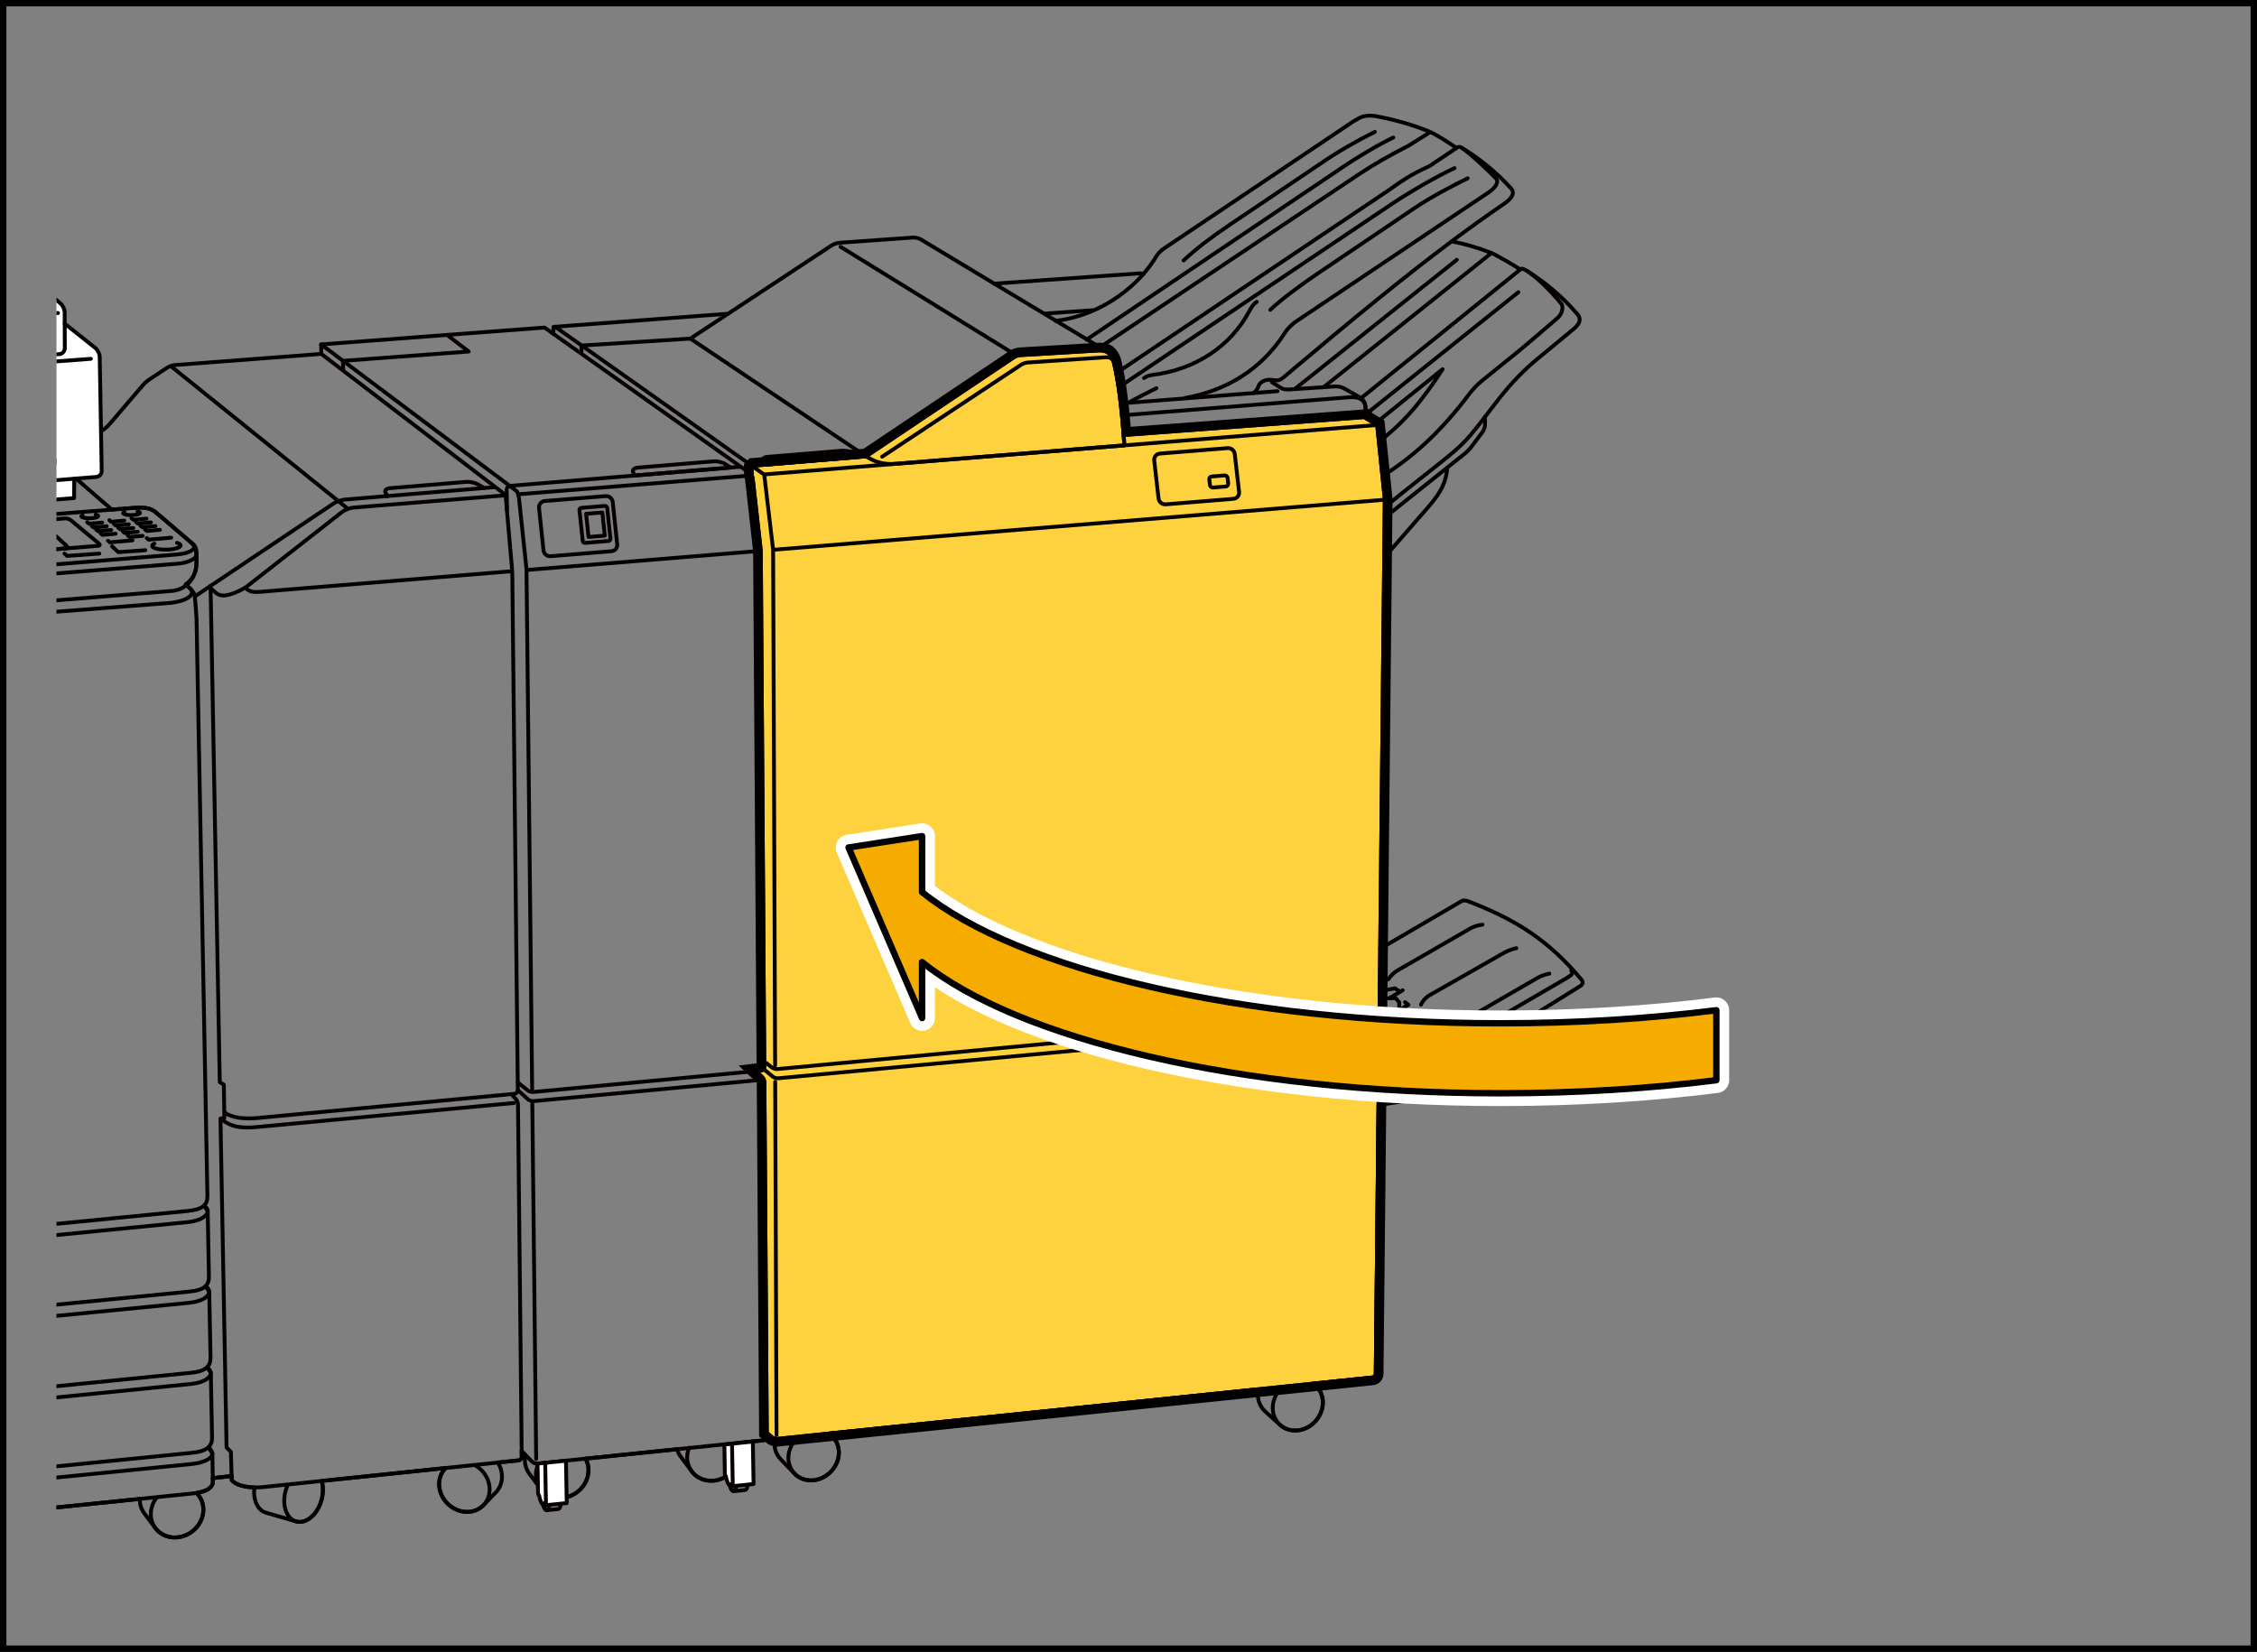 <?xml version="1.0" encoding="utf-8"?>
<!-- Generator: Adobe Illustrator 24.0.2, SVG Export Plug-In . SVG Version: 6.00 Build 0)  -->
<svg version="1.1" xmlns="http://www.w3.org/2000/svg" xmlns:xlink="http://www.w3.org/1999/xlink" x="0px" y="0px"
	 width="176.247px" height="129.004px" viewBox="0 0 176.247 129.004" enable-background="new 0 0 176.247 129.004"
	 xml:space="preserve">
<rect x="0" y="0" width="176.247" height="129.004" fill="#808080" stroke="none"/>
<g id="Layer_1">
</g>
<g id="Layer_2">
	<g>
		<g>
			<defs>
				<rect id="SVGID_1_" x="4.409" y="6.569" width="159.385" height="118.38"/>
			</defs>
			<clipPath id="SVGID_2_">
				<use xlink:href="#SVGID_1_"  overflow="visible"/>
			</clipPath>
			<path clip-path="url(#SVGID_2_)" fill="#FDD23E" stroke="#000000" stroke-width="0.3" d="M107.54,33.188l-0.889-0.536
				l-0.029-0.084L87.793,33.971l-0.047-0.003h-0.001c-0.181-2.473-0.432-4.245-0.733-5.559
				c-0.081-0.345-0.197-0.633-0.463-0.866l-0.029-0.009c-0.093-0.102-0.463-0.18-0.712-0.167
				l-6.162,0.369c-0.139,0.008-0.346,0.078-0.46,0.155L67.63,35.638l-0.404,0.033l-7.379,0.612
				l-1.044,0.087l-0.108,0.115l0.01,0.616L58.704,37.138c0.037,0.068,0.064,0.141,0.07,0.205
				l0.606,5.399c0.017,0.137,0.029,0.363,0.032,0.503l0.27,40.089c0.003,0.138-0.112,0.262-0.247,0.275
				L59.03,83.656l0.475,0.444c0.103,0.098,0.186,0.285,0.188,0.423l0.185,27.372l0.37,0.333
				c0.102,0.091,0.298,0.156,0.438,0.143l46.497-4.797c0.137-0.014,0.251-0.141,0.251-0.276l0.215-21.01
				l0.065-6.299c0.001-0.139-0.086-0.323-0.194-0.409l-0.561-0.448l0.516-0.051
				c0.138-0.012,0.253-0.134,0.254-0.273l0.048-4.717l0.315-30.547l0.047-4.577L107.54,33.188z"/>
			<g clip-path="url(#SVGID_2_)">
				<path d="M85.866,27.366c0.245,0,0.567,0.074,0.653,0.168l0.029,0.009
					c0.266,0.233,0.382,0.521,0.463,0.866c0.301,1.314,0.552,3.085,0.733,5.559h0.001l0.047,0.003
					l18.829-1.403l0.029,0.084l0.889,0.536l0.598,5.779l-0.047,4.577l-0.315,30.547l-0.048,4.717
					c-0.001,0.139-0.116,0.262-0.254,0.273l-0.516,0.051l0.561,0.448
					c0.108,0.086,0.195,0.269,0.194,0.409l-0.065,6.299l-0.215,21.01
					c0,0.135-0.115,0.262-0.251,0.276l-46.497,4.797c-0.012,0.001-0.024,0.002-0.037,0.002
					c-0.135,0-0.308-0.062-0.4-0.145l-0.37-0.333l-0.185-27.372
					c-0.003-0.138-0.085-0.325-0.188-0.423l-0.475-0.444l0.406-0.048
					c0.135-0.013,0.249-0.137,0.247-0.275l-0.27-40.089c-0.003-0.139-0.014-0.365-0.032-0.503
					l-0.606-5.399c-0.007-0.065-0.033-0.137-0.07-0.205l0.001-0.037l-0.01-0.616l0.108-0.115
					l1.044-0.087l7.379-0.612l0.404-0.033l11.555-7.747c0.115-0.077,0.322-0.147,0.46-0.155
					l6.162-0.369C85.826,27.366,85.846,27.366,85.866,27.366 M85.866,26.766H85.866
					c-0.032,0-0.062,0.001-0.092,0.002l-6.165,0.369c-0.245,0.015-0.556,0.12-0.758,0.255
					L67.425,35.053l-0.248,0.02l-7.379,0.612l-1.044,0.087l-0.23,0.019l-0.158,0.168l-0.108,0.115
					l-0.167,0.177l0.004,0.243l0.01,0.616l0.003,0.149l0.07,0.167l0.606,5.382
					c0.016,0.129,0.026,0.326,0.028,0.447l0.268,39.79l-0.121,0.014l-1.282,0.152l0.943,0.882
					l0.475,0.444l0.183,27.362l0.002,0.265l0.197,0.177l0.37,0.333
					c0.202,0.182,0.517,0.299,0.802,0.299h0.028l0.065-0.004l46.502-4.797
					c0.443-0.047,0.79-0.43,0.79-0.873l0.215-21.004l0.065-6.299
					c0.002-0.215-0.07-0.441-0.191-0.628c0.126-0.151,0.204-0.345,0.206-0.553l0.048-4.717
					l0.315-30.547l0.047-4.578l0-0.034l-0.003-0.034l-0.598-5.779l-0.031-0.298l-0.256-0.154
					l-0.702-0.423l-0.108-0.316l-0.463,0.034l-18.281,1.362c-0.169-2.081-0.399-3.739-0.701-5.057
					c-0.084-0.36-0.234-0.817-0.653-1.183l-0.095-0.083l-0.055-0.017
					C86.443,26.773,85.933,26.766,85.866,26.766L85.866,26.766z"/>
			</g>
			
				<path clip-path="url(#SVGID_2_)" fill="none" stroke="#040000" stroke-width="0.3" stroke-linecap="round" stroke-linejoin="round" d="
				M107.776,74.091l-0.048,4.717c-0.001,0.139-0.116,0.262-0.254,0.273l-0.516,0.051l0.561,0.448
				c0.108,0.086,0.195,0.269,0.194,0.409l-0.065,6.299"/>
			
				<path clip-path="url(#SVGID_2_)" fill="none" stroke="#040000" stroke-width="0.3" stroke-linecap="round" stroke-linejoin="round" d="
				M113.357,18.848c-3.602,2.689-7.552,5.92-13.093,10.59c-0.322,0.271-0.439,0.304-0.884,0.238
				c-0.582-0.086-1.011,0.148-1.128,0.538c-0.05,0.172-0.184,0.346-0.366,0.479"/>
			
				<path clip-path="url(#SVGID_2_)" fill="none" stroke="#040000" stroke-width="0.3" stroke-linecap="round" stroke-linejoin="round" d="
				M115.958,32.559c-0.858,1.121-1.371,1.779-2.236,2.545c-1.077,0.956-3.613,2.855-5.527,4.468"/>
			
				<line clip-path="url(#SVGID_2_)" fill="none" stroke="#040000" stroke-width="0.3" stroke-linecap="round" stroke-linejoin="round" x1="108.193" y1="40.366" x2="113.021" y2="36.514"/>
			
				<path clip-path="url(#SVGID_2_)" fill="none" stroke="#040000" stroke-width="0.3" stroke-linecap="round" stroke-linejoin="round" d="
				M82.433,25.057c2.791-0.32,5.255-1.839,6.846-3.65"/>
			
				<line clip-path="url(#SVGID_2_)" fill="none" stroke="#040000" stroke-width="0.3" stroke-linecap="round" stroke-linejoin="round" x1="99.762" y1="30.548" x2="87.553" y2="31.503"/>
			
				<path clip-path="url(#SVGID_2_)" fill="none" stroke="#040000" stroke-width="0.3" stroke-linecap="round" stroke-linejoin="round" d="
				M104.953,30.329l1.247,0.71c0.272,0.163,0.43,0.435,0.437,0.872l0.013,0.741l0.889,0.536
				l0.598,5.779l-0.047,4.577"/>
			
				<path clip-path="url(#SVGID_2_)" fill="none" stroke="#040000" stroke-width="0.3" stroke-linecap="round" stroke-linejoin="round" d="
				M99.324,29.853l0.756,0.467c0.15,0.081,0.298,0.101,0.572,0.097l3.618-0.239
				c0.233-0.005,0.479,0.046,0.682,0.151"/>
			
				<path clip-path="url(#SVGID_2_)" fill="none" stroke="#040000" stroke-width="0.3" stroke-linecap="round" stroke-linejoin="round" d="
				M119.305,21.199c0.777,0.521,1.72,1.449,2.609,2.508c0.195,0.233,0.091,0.818-0.295,1.135
				l-2.137,1.831c-0.281,0.24-0.743,0.627-1.031,0.859l-2.773,2.242
				c-0.286,0.232-0.698,0.667-0.919,0.962c-2.353,3.139-4.561,5.029-6.796,6.439"/>
			
				<path clip-path="url(#SVGID_2_)" fill="none" stroke="#040000" stroke-width="0.3" stroke-linecap="round" stroke-linejoin="round" d="
				M107.675,34.476c1.792-1.31,3.318-3.059,4.977-5.643l-5.26,4.24"/>
			
				<line clip-path="url(#SVGID_2_)" fill="none" stroke="#040000" stroke-width="0.3" stroke-linecap="round" stroke-linejoin="round" x1="118.719" y1="21.044" x2="106.263" y2="31.111"/>
			
				<line clip-path="url(#SVGID_2_)" fill="none" stroke="#040000" stroke-width="0.3" stroke-linecap="round" stroke-linejoin="round" x1="116.436" y1="19.783" x2="103.359" y2="30.235"/>
			
				<line clip-path="url(#SVGID_2_)" fill="none" stroke="#040000" stroke-width="0.3" stroke-linecap="round" stroke-linejoin="round" x1="118.57" y1="22.82" x2="106.638" y2="32.364"/>
			
				<line clip-path="url(#SVGID_2_)" fill="none" stroke="#040000" stroke-width="0.3" stroke-linecap="round" stroke-linejoin="round" x1="113.76" y1="20.287" x2="101.096" y2="30.387"/>
			
				<path clip-path="url(#SVGID_2_)" fill="none" stroke="#040000" stroke-width="0.3" stroke-linecap="round" stroke-linejoin="round" d="
				M114.159,11.549c0.792,0.541,2.448,2.143,2.677,2.41c0.227,0.267-0.07,0.717-0.599,1.072
				l-15.133,10.143c-0.391,0.328-0.583,0.529-0.776,0.829c-1.839,2.865-4.534,4.483-7.764,5.074"/>
			
				<path clip-path="url(#SVGID_2_)" fill="none" stroke="#040000" stroke-width="0.3" stroke-linecap="round" stroke-linejoin="round" d="
				M98.138,23.572c-0.26,0.168-0.44,0.454-0.57,0.702c-1.427,2.734-4.211,4.598-7.587,5.007
				c-0.241,0.029-0.467,0.116-0.649,0.243"/>
			
				<path clip-path="url(#SVGID_2_)" fill="none" stroke="#040000" stroke-width="0.3" stroke-linecap="round" stroke-linejoin="round" d="
				M87.392,30.221l21.255-14.266c1.365-0.919,3.445-2.135,4.939-2.827"/>
			
				<path clip-path="url(#SVGID_2_)" fill="none" stroke="#040000" stroke-width="0.3" stroke-linecap="round" stroke-linejoin="round" d="
				M99.197,24.196c0.728-0.717,2.41-1.97,3.767-2.881l7.43-5.02c1.38-0.938,3.117-1.833,4.219-2.371"/>
			
				<path clip-path="url(#SVGID_2_)" fill="none" stroke="#040000" stroke-width="0.3" stroke-linecap="round" stroke-linejoin="round" d="
				M87.184,29.129l21.345-14.333c1.318-0.962,2.09-1.363,3.124-1.842l2.082-1.399"/>
			
				<path clip-path="url(#SVGID_2_)" fill="none" stroke="#040000" stroke-width="0.3" stroke-linecap="round" stroke-linejoin="round" d="
				M85.9,27.119l20.188-13.49c1.211-0.811,2.393-1.475,3.936-2.268l1.613-1.016"/>
			
				<path clip-path="url(#SVGID_2_)" fill="none" stroke="#040000" stroke-width="0.3" stroke-linecap="round" stroke-linejoin="round" d="
				M108.802,10.741c-1.078,0.513-2.616,1.404-4.031,2.367l-19.917,13.413"/>
			
				<path clip-path="url(#SVGID_2_)" fill="none" stroke="#040000" stroke-width="0.3" stroke-linecap="round" stroke-linejoin="round" d="
				M107.362,10.297c-1.393,0.691-2.861,1.532-4.154,2.419L95.982,17.584
				c-1.561,1.064-2.486,1.772-3.555,2.753"/>
			
				<path clip-path="url(#SVGID_2_)" fill="none" stroke="#040000" stroke-width="0.3" stroke-linecap="round" stroke-linejoin="round" d="
				M87.637,32.436l17.68-1.409c1.005-0.08,1.31,0.324,1.32,0.885"/>
			
				<line clip-path="url(#SVGID_2_)" fill="none" stroke="#040000" stroke-width="0.3" stroke-linecap="round" stroke-linejoin="round" x1="106.622" y1="32.568" x2="87.793" y2="33.971"/>
			
				<path clip-path="url(#SVGID_2_)" fill="none" stroke="#040000" stroke-width="0.3" stroke-linecap="round" stroke-linejoin="round" d="
				M40.136,86.138L20.002,88.021c-1.277,0.117-2.041-0.07-2.621-0.56l-0.135-0.113"/>
			
				<path clip-path="url(#SVGID_2_)" fill="none" stroke="#040000" stroke-width="0.3" stroke-linecap="round" stroke-linejoin="round" d="
				M17.544,86.878c0.557,0.422,1.512,0.531,2.589,0.43l20.055-1.888
				c0.137-0.013,0.251-0.135,0.248-0.275l-0.43-40.227c0-0.139-0.012-0.365-0.023-0.504l-0.482-5.514
				c-0.012-0.138-0.112-0.32-0.221-0.404L25.088,27.638"/>
			
				<line clip-path="url(#SVGID_2_)" fill="none" stroke="#040000" stroke-width="0.3" stroke-linecap="round" stroke-linejoin="round" x1="15.245" y1="46.558" x2="16.443" y2="45.756"/>
			
				<path clip-path="url(#SVGID_2_)" fill="none" stroke="#040000" stroke-width="0.3" stroke-linecap="round" stroke-linejoin="round" d="
				M68.887,35.665l10.874-7.193c0.116-0.075,0.324-0.147,0.462-0.157l6.112-0.413
				c0.356-0.026,0.58,0.1,0.676,0.507"/>
			
				<path clip-path="url(#SVGID_2_)" fill="none" stroke="#040000" stroke-width="0.3" stroke-linecap="round" stroke-linejoin="round" d="
				M86.519,27.534c-0.093-0.102-0.463-0.18-0.712-0.167"/>
			
				<line clip-path="url(#SVGID_2_)" fill="none" stroke="#040000" stroke-width="0.3" stroke-linecap="round" stroke-linejoin="round" x1="56.854" y1="24.501" x2="53.911" y2="26.443"/>
			
				<path clip-path="url(#SVGID_2_)" fill="none" stroke="#040000" stroke-width="0.3" stroke-linecap="round" stroke-linejoin="round" d="
				M85.807,27.367l-6.162,0.369c-0.139,0.008-0.346,0.078-0.46,0.155L67.63,35.638l-13.719-9.195
				l-8.51,0.544l0.009,0.492"/>
			
				<line clip-path="url(#SVGID_2_)" fill="none" stroke="#040000" stroke-width="0.3" stroke-linecap="round" stroke-linejoin="round" x1="60.533" y1="84.484" x2="60.639" y2="112.069"/>
			
				<polyline clip-path="url(#SVGID_2_)" fill="none" stroke="#040000" stroke-width="0.3" stroke-linecap="round" stroke-linejoin="round" points="
				43.348,25.516 59.677,37.061 60.372,42.927 60.529,83.203 			"/>
			
				<path clip-path="url(#SVGID_2_)" fill="none" stroke="#040000" stroke-width="0.3" stroke-linecap="round" stroke-linejoin="round" d="
				M59.878,111.896l-0.185-27.372c-0.003-0.138-0.085-0.325-0.188-0.423l-0.475-0.444"/>
			
				<path clip-path="url(#SVGID_2_)" fill="none" stroke="#040000" stroke-width="0.3" stroke-linecap="round" stroke-linejoin="round" d="
				M107.6,79.832L60.777,84.208c-0.138,0.012-0.34-0.047-0.444-0.138l-0.697-0.577"/>
			
				<path clip-path="url(#SVGID_2_)" fill="none" stroke="#040000" stroke-width="0.3" stroke-linecap="round" stroke-linejoin="round" d="
				M59.682,82.893l0.581,0.461c0.109,0.086,0.311,0.146,0.45,0.133l46.245-4.354"/>
			
				<path clip-path="url(#SVGID_2_)" fill="none" stroke="#040000" stroke-width="0.3" stroke-linecap="round" stroke-linejoin="round" d="
				M40.738,113.333L40.449,86.26c-0.003-0.138-0.08-0.335-0.173-0.437l-0.333-0.367"/>
			
				<path clip-path="url(#SVGID_2_)" fill="none" stroke="#040000" stroke-width="0.3" stroke-linecap="round" stroke-linejoin="round" d="
				M59.514,84.326l-17.852,1.667c-0.137,0.013-0.334-0.049-0.437-0.143L40.443,85.138"/>
			
				<path clip-path="url(#SVGID_2_)" fill="none" stroke="#040000" stroke-width="0.3" stroke-linecap="round" stroke-linejoin="round" d="
				M40.437,84.529l0.762,0.617c0.107,0.091,0.307,0.15,0.445,0.134l17.792-1.672
				c0.135-0.013,0.249-0.137,0.247-0.275L59.412,43.245c-0.003-0.139-0.014-0.365-0.032-0.503
				l-0.606-5.399c-0.015-0.138-0.119-0.316-0.232-0.397L43.21,26.072"/>
			
				<line clip-path="url(#SVGID_2_)" fill="none" stroke="#040000" stroke-width="0.3" stroke-linecap="round" stroke-linejoin="round" x1="41.568" y1="86.208" x2="41.87" y2="113.939"/>
			
				<path clip-path="url(#SVGID_2_)" fill="none" stroke="#040000" stroke-width="0.3" stroke-linecap="round" stroke-linejoin="round" d="
				M25.075,26.897l15.225,11.419c0.142,0.102,0.152,0.267,0.233,0.643l0.58,5.491l0.443,40.643"/>
			
				<polyline clip-path="url(#SVGID_2_)" fill="none" stroke="#040000" stroke-width="0.3" stroke-linecap="round" stroke-linejoin="round" points="
				26.797,28.912 26.784,28.18 36.598,27.453 34.926,26.17 			"/>
			
				<polyline clip-path="url(#SVGID_2_)" fill="none" stroke="#040000" stroke-width="0.3" stroke-linecap="round" stroke-linejoin="round" points="
				59.764,37.043 70.109,36.208 87.766,34.783 107.54,33.188 			"/>
			
				<line clip-path="url(#SVGID_2_)" fill="none" stroke="#040000" stroke-width="0.3" stroke-linecap="round" stroke-linejoin="round" x1="40.521" y1="38.597" x2="58.667" y2="37.132"/>
			
				<path clip-path="url(#SVGID_2_)" fill="none" stroke="#040000" stroke-width="0.3" stroke-linecap="round" stroke-linejoin="round" d="
				M16.479,45.971l0.39,0.333c0.396,0.339,1.042,0.278,2.289-0.41"/>
			
				<path clip-path="url(#SVGID_2_)" fill="none" stroke="#040000" stroke-width="0.3" stroke-linecap="round" stroke-linejoin="round" d="
				M19.158,45.893l7.545-5.904c0.219-0.171,0.622-0.329,0.899-0.35l11.757-0.949"/>
			
				<line clip-path="url(#SVGID_2_)" fill="none" stroke="#040000" stroke-width="0.3" stroke-linecap="round" stroke-linejoin="round" x1="60.497" y1="42.928" x2="108.063" y2="39.031"/>
			
				<line clip-path="url(#SVGID_2_)" fill="none" stroke="#040000" stroke-width="0.3" stroke-linecap="round" stroke-linejoin="round" x1="41.214" y1="44.507" x2="59.264" y2="43.029"/>
			
				<path clip-path="url(#SVGID_2_)" fill="none" stroke="#040000" stroke-width="0.3" stroke-linecap="round" stroke-linejoin="round" d="
				M19.158,45.893c0.303,0.341,0.697,0.363,1.143,0.326l19.62-1.607"/>
			
				<path clip-path="url(#SVGID_2_)" fill="none" stroke="#040000" stroke-width="0.3" stroke-linecap="round" stroke-linejoin="round" d="
				M112.801,84.82l-0.231-0.953c-0.044-0.18-0.201-0.419-0.349-0.529l-1.008-0.763"/>
			
				<path clip-path="url(#SVGID_2_)" fill="none" stroke="#040000" stroke-width="0.3" stroke-linecap="round" stroke-linejoin="round" d="
				M123.723,76.805"/>
			
				<polyline clip-path="url(#SVGID_2_)" fill="none" stroke="#040000" stroke-width="0.3" stroke-linecap="round" stroke-linejoin="round" points="
				18.087,115.268 18.029,113.384 17.693,113.044 17.216,87.366 17.523,87.299 17.477,84.708 
				17.162,84.508 16.443,45.756 			"/>
			
				<polyline clip-path="url(#SVGID_2_)" fill="none" stroke="#040000" stroke-width="0.3" stroke-linecap="round" stroke-linejoin="round" points="
				38.631,38.043 37.802,38.111 30.24,38.739 			"/>
			
				<path clip-path="url(#SVGID_2_)" fill="none" stroke="#040000" stroke-width="0.3" stroke-linecap="round" stroke-linejoin="round" d="
				M30.24,38.739l-3.296,0.273c-0.277,0.023-0.691,0.167-0.921,0.322l-9.58,6.421"/>
			
				<path clip-path="url(#SVGID_2_)" fill="none" stroke="#040000" stroke-width="0.3" stroke-linecap="round" stroke-linejoin="round" d="
				M57.807,36.453L57.054,36.514l-7.508,0.622l-9.693,0.805c-0.204,0.025-0.289,0.162-0.286,0.316
				l0.028,1.598"/>
			
				<path clip-path="url(#SVGID_2_)" fill="none" stroke="#040000" stroke-width="0.3" stroke-linecap="round" stroke-linejoin="round" d="
				M77.642,22.152l8.652,5.212c0.456,0.259,0.616,0.606,0.717,1.045
				c0.325,1.415,0.592,3.352,0.774,6.137l-0.019,0.238l-17.658,1.425
				c-1.135,0.122-1.833-0.163-2.479-0.57l-0.404,0.033l-7.379,0.612l-1.044,0.087l-0.108,0.115
				l0.01,0.616"/>
			
				<path clip-path="url(#SVGID_2_)" fill="none" stroke="#040000" stroke-width="0.3" stroke-linecap="round" stroke-linejoin="round" d="
				M87.011,28.409c0.325,1.415,0.592,3.352,0.774,6.137l-0.019,0.238"/>
			
				<line clip-path="url(#SVGID_2_)" fill="none" stroke="#040000" stroke-width="0.3" stroke-linecap="round" stroke-linejoin="round" x1="57.054" y1="36.514" x2="49.546" y2="37.137"/>
			
				<line clip-path="url(#SVGID_2_)" fill="none" stroke="#040000" stroke-width="0.3" stroke-linecap="round" stroke-linejoin="round" x1="67.226" y1="35.671" x2="59.847" y2="36.283"/>
			
				<path clip-path="url(#SVGID_2_)" fill="none" stroke="#040000" stroke-width="0.3" stroke-linecap="round" stroke-linejoin="round" d="
				M37.802,38.111l-0.445-0.266c-0.238-0.141-0.66-0.238-0.935-0.215l-5.969,0.495
				c-0.278,0.022-0.437,0.17-0.357,0.327c0.081,0.157,0.145,0.286,0.145,0.286"/>
			
				<path clip-path="url(#SVGID_2_)" fill="none" stroke="#040000" stroke-width="0.3" stroke-linecap="round" stroke-linejoin="round" d="
				M57.054,36.514c0,0-0.182-0.119-0.403-0.266c-0.221-0.145-0.63-0.245-0.906-0.222l-5.925,0.491
				c-0.277,0.023-0.451,0.173-0.389,0.331c0.063,0.158,0.115,0.288,0.115,0.288"/>
			
				<path clip-path="url(#SVGID_2_)" fill="none" stroke="#040000" stroke-width="0.3" stroke-linecap="round" stroke-linejoin="round" d="
				M67.226,35.671l-0.54-0.282c-0.245-0.128-0.673-0.214-0.949-0.191l-5.819,0.482
				c-0.276,0.023-0.405,0.168-0.287,0.322c0.119,0.154,0.216,0.281,0.216,0.281"/>
			
				<line clip-path="url(#SVGID_2_)" fill="none" stroke="#040000" stroke-width="0.3" stroke-linecap="round" stroke-linejoin="round" x1="13.375" y1="28.621" x2="26.415" y2="39.127"/>
			
				<line clip-path="url(#SVGID_2_)" fill="none" stroke="#040000" stroke-width="0.3" stroke-linecap="round" stroke-linejoin="round" x1="26.415" y1="39.127" x2="27.102" y2="39.68"/>
			
				<line clip-path="url(#SVGID_2_)" fill="none" stroke="#040000" stroke-width="0.3" stroke-linecap="round" stroke-linejoin="round" x1="115.055" y1="83.827" x2="112.643" y2="84.139"/>
			
				<path clip-path="url(#SVGID_2_)" fill="none" stroke="#040000" stroke-width="0.3" stroke-linecap="round" stroke-linejoin="round" d="
				M107.737,84.307l3.934-0.38c0.561-0.055,0.798-0.365,0.551-0.589"/>
			
				<path clip-path="url(#SVGID_2_)" fill="none" stroke="#040000" stroke-width="0.3" stroke-linecap="round" stroke-linejoin="round" d="
				M111.945,83.077l-0.01-0.638l10.418-6.066c0.409-0.253,0.531-0.359,0.341-0.581"/>
			
				<path clip-path="url(#SVGID_2_)" fill="none" stroke="#040000" stroke-width="0.3" stroke-linecap="round" stroke-linejoin="round" d="
				M115.768,72.211c-0.277,0.021-0.701,0.149-0.94,0.288l-5.728,3.306
				c-0.24,0.138-0.551,0.447-0.691,0.684"/>
			
				<path clip-path="url(#SVGID_2_)" fill="none" stroke="#040000" stroke-width="0.3" stroke-linecap="round" stroke-linejoin="round" d="
				M118.413,74.047c-0.272,0.052-0.691,0.206-0.934,0.344l-5.887,3.353
				c-0.241,0.139-0.525,0.46-0.629,0.717"/>
			
				<path clip-path="url(#SVGID_2_)" fill="none" stroke="#040000" stroke-width="0.3" stroke-linecap="round" stroke-linejoin="round" d="
				M120.988,76.034c-0.272,0.046-0.693,0.198-0.932,0.336l-5.707,3.305c-0.24,0.138-0.536,0.454-0.659,0.704"
				/>
			
				<line clip-path="url(#SVGID_2_)" fill="none" stroke="#040000" stroke-width="0.3" stroke-linecap="round" stroke-linejoin="round" x1="109.534" y1="77.332" x2="108.553" y2="77.917"/>
			
				<polyline clip-path="url(#SVGID_2_)" fill="none" stroke="#040000" stroke-width="0.3" stroke-linecap="round" stroke-linejoin="round" points="
				107.741,77.413 108.932,77.185 109.331,77.448 			"/>
			
				<polyline clip-path="url(#SVGID_2_)" fill="none" stroke="#040000" stroke-width="0.3" stroke-linecap="round" stroke-linejoin="round" points="
				109.997,79.086 109.445,79.385 109.143,79.742 110.604,80.79 112.405,79.85 112.908,80.193 			"/>
			
				<polyline clip-path="url(#SVGID_2_)" fill="none" stroke="#040000" stroke-width="0.3" stroke-linecap="round" stroke-linejoin="round" points="
				113.068,80.003 112.445,80.984 112.448,81.19 111.861,81.738 112.362,82.121 			"/>
			
				<polyline clip-path="url(#SVGID_2_)" fill="none" stroke="#040000" stroke-width="0.3" stroke-linecap="round" stroke-linejoin="round" points="
				109.272,78.893 109.262,78.273 108.987,77.949 108.141,77.965 107.746,78.305 			"/>
			
				<polyline clip-path="url(#SVGID_2_)" fill="none" stroke="#040000" stroke-width="0.3" stroke-linecap="round" stroke-linejoin="round" points="
				107.594,79.605 109.077,79.516 108.866,79.292 108.862,79.128 109.987,78.466 109.715,78.266 			"/>
			
				<line clip-path="url(#SVGID_2_)" fill="none" stroke="#040000" stroke-width="0.3" stroke-linecap="round" stroke-linejoin="round" x1="112.164" y1="81.425" x2="107.755" y2="81.747"/>
			
				<line clip-path="url(#SVGID_2_)" fill="none" stroke="#040000" stroke-width="0.3" stroke-linecap="round" stroke-linejoin="round" x1="112.154" y1="82.021" x2="107.685" y2="82.411"/>
			
				<path clip-path="url(#SVGID_2_)" fill="none" stroke="#040000" stroke-width="0.3" stroke-linecap="round" stroke-linejoin="round" d="
				M18.087,115.268l0.011,0.329l0.076,0.074c0.306,0.294,0.93,0.473,1.693,0.487
				c-0.121,0.945,0.236,1.781,0.897,1.974l2.351,0.682c0.768,0.224,1.655-0.507,1.981-1.628
				c0.159-0.551,0.154-1.094,0.018-1.529l9.683-1.013l-0.019,0.021
				c-0.715,0.736-0.629,1.979,0.19,2.776c0.822,0.795,2.066,0.844,2.782,0.107l0.965-0.996
				c0.593-0.613,0.634-1.573,0.162-2.335l1.617-0.169c0.139-0.016,0.249-0.142,0.248-0.281
				l-0.004-0.435l0.287,0.29c-0.102,0.513-0.004,1.047,0.319,1.479l0.863,1.152
				c0.639,0.857,1.915,0.982,2.852,0.283c0.868-0.65,1.138-1.78,0.663-2.624l7.15-0.737
				c0.058,0.205,0.15,0.399,0.283,0.576l0.863,1.156c0.639,0.854,1.916,0.98,2.853,0.28
				c0.828-0.616,1.11-1.674,0.725-2.5l2.034-0.208c0.139-0.016,0.249-0.142,0.249-0.28l-0.003-0.305
				l0.37,0.333c0.063,0.057,0.166,0.102,0.268,0.125c-0.111,0.578,0.031,1.173,0.443,1.6l1.088,1.129
				c0.713,0.741,1.96,0.698,2.782-0.098c0.822-0.793,0.911-2.038,0.198-2.777l-0.251-0.26
				l33.49-3.452c-0.128,0.635,0.047,1.296,0.529,1.73l1.165,1.05c0.762,0.69,2.001,0.561,2.766-0.289
				c0.767-0.849,0.77-2.095,0.008-2.784l-0.171-0.152l4.62-0.475c0.137-0.014,0.251-0.141,0.251-0.276
				l0.215-21.01l4.359-0.633c0.664-0.095,0.931-0.268,0.849-0.611l-0.056-0.225l1.934-0.16
				c0.182-0.016,0.333-0.181,0.328-0.366l-0.008-0.467l0.388-0.061c0.184-0.031,0.328-0.206,0.326-0.389
				l-0.021-1.266c-0.004-0.185,0.122-0.417,0.279-0.514l7.411-4.615c0.156-0.098,0.201-0.305,0.082-0.448
				c-2.617-3.135-5.142-4.713-8.902-6.161c-0.099-0.036-0.345-0.078-0.436-0.026l-6.405,3.745
				l0.315-30.547l3.505-4.025c0.961-1.113,1.337-1.912,1.424-3.005l1.253-0.999
				c0.318-0.253,0.463-0.408,0.633-0.629L115.75,33.76c0.178-0.241,0.221-0.447,0.216-0.745l-0.008-0.456
				c0.323-0.421,0.694-0.908,1.151-1.489c0.846-1.077,1.938-2.233,3.008-3.091l2.777-2.296
				c0.589-0.493,0.551-0.843,0.249-1.191c-1.181-1.36-2.487-2.445-3.839-3.295
				c-0.409-0.257-0.471-0.25-0.586-0.155c-0.656-0.419-1.375-0.833-1.909-1.118
				c-0.152-0.083-0.318-0.157-0.475-0.219c-1.008-0.39-2.009-0.671-2.978-0.859
				c1.398-1.044,2.74-2.004,4.105-2.936c0.717-0.489,0.803-0.902,0.553-1.177
				c-1.187-1.306-2.484-2.352-3.857-3.186c-0.177-0.107-0.263-0.112-0.424,0.006
				c-0.826-0.569-1.257-0.825-1.743-1.094c-0.152-0.085-0.326-0.165-0.488-0.23
				c-1.318-0.527-2.688-0.903-4.086-1.163c-0.378-0.07-0.833-0.04-1.12,0.085
				c-0.284,0.125-0.505,0.25-1.018,0.601l-14.375,9.648c-0.245,0.162-0.477,0.396-0.631,0.654
				c-0.275,0.458-0.609,0.915-0.993,1.352c-0.071-0.033-0.179-0.064-0.285-0.057L77.642,22.152
				L71.914,18.7c-0.158-0.094-0.439-0.162-0.622-0.149l-5.744,0.409
				c-0.183,0.014-0.46,0.107-0.613,0.21l-8.08,5.331L43.221,25.528l-0.01,0.544l-0.685-0.491
				L25.075,26.897l0.013,0.741l-11.428,0.871c-0.184,0.014-0.462,0.109-0.616,0.212l-1.392,0.923
				c-0.154,0.101-0.379,0.3-0.499,0.441l-2.564,2.999c-0.119,0.14-0.371,0.383-0.527,0.483
				l-3.686,2.454"/>
			
				<path clip-path="url(#SVGID_2_)" fill="none" stroke="#040000" stroke-width="0.3" stroke-linecap="round" stroke-linejoin="round" d="
				M18.087,115.268l0.011,0.329l0.076,0.074c0.397,0.38,1.329,0.572,2.413,0.458l19.907-2.081
				c0.139-0.016,0.249-0.142,0.248-0.281l-0.004-0.435l0.81,0.816c0.098,0.095,0.291,0.165,0.428,0.152
				l17.655-1.822c0.139-0.016,0.249-0.142,0.249-0.28l-0.003-0.305l0.37,0.333
				c0.102,0.091,0.298,0.156,0.438,0.143l46.497-4.797c0.137-0.014,0.251-0.141,0.251-0.276l0.215-21.01"
				/>
			
				<path clip-path="url(#SVGID_2_)" fill="none" stroke="#040000" stroke-width="0.3" stroke-linecap="round" stroke-linejoin="round" d="
				M22.462,115.977c-0.057,0.128-0.107,0.259-0.147,0.404c-0.325,1.121,0.031,2.213,0.799,2.435
				c0.768,0.224,1.655-0.507,1.981-1.628c0.159-0.551,0.156-1.094,0.019-1.531"/>
			
				<path clip-path="url(#SVGID_2_)" fill="none" stroke="#040000" stroke-width="0.3" stroke-linecap="round" stroke-linejoin="round" d="
				M34.777,114.667c-0.715,0.736-0.629,1.979,0.19,2.776c0.822,0.795,2.066,0.844,2.782,0.107
				c0.716-0.737,0.63-1.982-0.191-2.777c-0.127-0.124-0.266-0.229-0.411-0.316"/>
			
				<path clip-path="url(#SVGID_2_)" fill="none" stroke="#040000" stroke-width="0.3" stroke-linecap="round" stroke-linejoin="round" d="
				M42.027,114.337c-0.281,0.633-0.238,1.362,0.179,1.918c0.639,0.857,1.915,0.982,2.852,0.283
				c0.868-0.648,1.139-1.78,0.665-2.624"/>
			
				<path clip-path="url(#SVGID_2_)" fill="none" stroke="#040000" stroke-width="0.3" stroke-linecap="round" stroke-linejoin="round" d="
				M53.807,113.065c-0.244,0.617-0.187,1.307,0.211,1.844c0.639,0.854,1.916,0.98,2.853,0.28
				c0.82-0.611,1.109-1.654,0.738-2.478"/>
			
				<path clip-path="url(#SVGID_2_)" fill="none" stroke="#040000" stroke-width="0.3" stroke-linecap="round" stroke-linejoin="round" d="
				M62.303,112.254c-0.019,0.018-0.037,0.033-0.057,0.051c-0.823,0.796-0.911,2.04-0.199,2.779
				c0.713,0.741,1.96,0.698,2.782-0.098c0.822-0.793,0.911-2.038,0.198-2.777
				c-0.084-0.089-0.175-0.164-0.271-0.229"/>
			
				<path clip-path="url(#SVGID_2_)" fill="none" stroke="#040000" stroke-width="0.3" stroke-linecap="round" stroke-linejoin="round" d="
				M100.129,108.328c-0.057,0.055-0.113,0.109-0.163,0.167c-0.767,0.848-0.771,2.095-0.007,2.781
				c0.762,0.69,2.001,0.561,2.766-0.289c0.767-0.849,0.77-2.095,0.008-2.784
				c-0.066-0.057-0.134-0.109-0.207-0.158"/>
			
				<path clip-path="url(#SVGID_2_)" fill="none" stroke="#040000" stroke-width="0.3" stroke-linecap="round" stroke-linejoin="round" d="
				M42.443,42.978c0.029,0.276,0.279,0.482,0.555,0.46l4.749-0.389
				c0.277-0.023,0.479-0.266,0.45-0.542l-0.35-3.303c-0.03-0.276-0.279-0.482-0.557-0.46
				l-4.749,0.383c-0.277,0.023-0.48,0.266-0.45,0.542L42.443,42.978z"/>
			
				<path clip-path="url(#SVGID_2_)" fill="none" stroke="#040000" stroke-width="0.3" stroke-linecap="round" stroke-linejoin="round" d="
				M45.505,42.245c0.009,0.093,0.093,0.161,0.186,0.154l1.828-0.15
				c0.092-0.008,0.159-0.09,0.15-0.182L47.414,39.665c-0.01-0.091-0.094-0.16-0.185-0.154
				l-1.829,0.148c-0.092,0.008-0.161,0.089-0.15,0.181L45.505,42.245z"/>
			
				<polygon clip-path="url(#SVGID_2_)" fill="none" stroke="#040000" stroke-width="0.3" stroke-linecap="round" stroke-linejoin="round" points="
				45.958,41.935 47.227,41.831 47.035,40.023 45.767,40.124 			"/>
			
				<path clip-path="url(#SVGID_2_)" fill="none" stroke="#040000" stroke-width="0.3" stroke-linecap="round" stroke-linejoin="round" d="
				M90.471,38.928c0.034,0.276,0.284,0.482,0.563,0.459l5.281-0.432
				c0.276-0.023,0.477-0.266,0.445-0.542l-0.339-2.958c-0.031-0.275-0.284-0.482-0.557-0.46
				l-5.286,0.426c-0.276,0.023-0.477,0.266-0.445,0.542L90.471,38.928z"/>
			
				<path clip-path="url(#SVGID_2_)" fill="none" stroke="#040000" stroke-width="0.3" stroke-linecap="round" stroke-linejoin="round" d="
				M95.859,37.32c-0.013-0.114-0.12-0.201-0.234-0.191l-1.005,0.082
				c-0.115,0.009-0.198,0.111-0.185,0.227l0.049,0.444c0.016,0.116,0.12,0.201,0.234,0.192l1.005-0.083
				c0.115-0.01,0.198-0.111,0.186-0.226L95.859,37.32z"/>
			
				<line clip-path="url(#SVGID_2_)" fill="none" stroke="#040000" stroke-width="0.3" stroke-linecap="round" stroke-linejoin="round" x1="65.633" y1="19.27" x2="79.042" y2="27.554"/>
			
				<path clip-path="url(#SVGID_2_)" fill="none" stroke="#040000" stroke-width="0.3" stroke-linecap="round" stroke-linejoin="round" d="
				M88.098,31.46c0.817-0.454,1.605-0.852,2.206-1.145"/>
			
				<line clip-path="url(#SVGID_2_)" fill="none" stroke="#040000" stroke-width="0.3" stroke-linecap="round" stroke-linejoin="round" x1="85.306" y1="24.229" x2="81.607" y2="24.49"/>
			<g clip-path="url(#SVGID_2_)">
				<path fill="none" stroke="#040000" stroke-width="0.3" stroke-linecap="round" stroke-linejoin="round" d="M58.186,116.362
					l-0.902,0.094c-0.372,0.037-0.537-1.707-0.17-1.745l0.902-0.094
					C58.389,114.582,58.553,116.326,58.186,116.362z"/>
				<path fill="none" stroke="#040000" stroke-width="0.3" stroke-linecap="round" stroke-linejoin="round" d="M57.114,114.711
					c0.373-0.039,0.538,1.707,0.17,1.745"/>
				<path fill="#FFFFFF" stroke="#040000" stroke-width="0.3" stroke-linecap="round" stroke-linejoin="round" d="
					M56.687,115.305l-0.081-0.116l-0.041-2.381l2.223-0.229l0.058,3.315l-1.626,0.167l-0.115-0.165
					C57.018,116.193,56.793,115.872,56.687,115.305z"/>
				
					<line fill="none" stroke="#040000" stroke-width="0.3" stroke-linecap="round" stroke-linejoin="round" x1="57.221" y1="116.06" x2="57.163" y2="112.773"/>
				<path fill="none" stroke="#040000" stroke-width="0.3" stroke-linecap="round" stroke-linejoin="round" d="M43.594,117.849
					l-0.895,0.094c-0.374,0.036-0.538-1.705-0.173-1.742l0.9-0.09
					C43.796,116.073,43.962,117.815,43.594,117.849z"/>
				<path fill="none" stroke="#040000" stroke-width="0.3" stroke-linecap="round" stroke-linejoin="round" d="M42.526,116.201
					c0.374-0.036,0.534,1.704,0.173,1.742"/>
				<path fill="#FFFFFF" stroke="#040000" stroke-width="0.3" stroke-linecap="round" stroke-linejoin="round" d="
					M42.101,116.794l-0.083-0.115l-0.042-2.378l2.219-0.227l0.061,3.307l-1.622,0.167l-0.119-0.167
					C42.43,117.678,42.204,117.362,42.101,116.794z"/>
				
					<line fill="none" stroke="#040000" stroke-width="0.3" stroke-linecap="round" stroke-linejoin="round" x1="42.634" y1="117.549" x2="42.576" y2="114.268"/>
			</g>
			<g clip-path="url(#SVGID_2_)">
				
					<line fill="none" stroke="#000000" stroke-width="0.3" stroke-linecap="round" stroke-linejoin="round" x1="8.654" y1="39.73" x2="4.376" y2="36.019"/>
				<path fill="none" stroke="#000000" stroke-width="0.3" stroke-linecap="round" stroke-linejoin="round" d="M-59.586,38.479
					c-0.156,0.096-0.126,0.261,0.023,0.445l1.829,2.261l0.666,0.822L-7.039,37.986"/>
				
					<line fill="none" stroke="#000000" stroke-width="0.3" stroke-linecap="round" stroke-linejoin="round" x1="-57.734" y1="41.185" x2="4.58" y2="36.206"/>
				<path fill="none" stroke="#000000" stroke-width="0.3" stroke-linecap="round" stroke-linejoin="round" d="M-9.987,47.069
					c0.514,0.506,1.181,0.888,2.341,0.794l21.062-1.714c1.192-0.096,1.949-1.083,1.929-2.249
					l-0.009-0.534l-0.003-0.182c-0.006-0.332-0.078-0.534-0.339-0.757l-2.78-2.376
					c-0.439-0.376-0.81-0.463-1.964-0.372l-22.616,1.78c-0.671,0.053-0.992,0.293-0.975,0.711
					l0.051,1.045c0.02,0.483,0.185,0.788,0.673,1.268l1.33,1.307l0.012,0.689l0.674,0.655
					L-9.987,47.069z"/>
				
					<line fill="none" stroke="#000000" stroke-width="0.3" stroke-linecap="round" stroke-linejoin="round" x1="-9.987" y1="47.069" x2="-11.288" y2="45.791"/>
				<path fill="none" stroke="#000000" stroke-width="0.3" stroke-linecap="round" stroke-linejoin="round" d="M-12.366,41.459
					c-0.714,0.061-0.822,0.266-0.539,0.549l2.496,2.429c0.478,0.475,1.279,0.681,2.983,0.596
					l21.241-1.732c1.091-0.093,1.641-0.473,1.178-0.873"/>
				<path fill="none" stroke="#000000" stroke-width="0.3" stroke-linecap="round" stroke-linejoin="round" d="M-10.802,45.231
					c0.582,0.472,1.678,0.619,3.324,0.498l21.344-1.706c1.006-0.081,1.474-0.489,1.471-0.656"/>
				<polyline fill="none" stroke="#000000" stroke-width="0.3" stroke-linecap="round" stroke-linejoin="round" points="
					-13.243,42.31 -10.885,44.695 -10.86,46.139 				"/>
				<path fill="none" stroke="#000000" stroke-width="0.3" stroke-linecap="round" stroke-linejoin="round" d="M-11.567,41.974
					c-0.102-0.095-0.071-0.181,0.067-0.192l16.589-1.296c0.137-0.011,0.338,0.053,0.445,0.141
					l2.187,1.818c0.107,0.089,0.081,0.171-0.057,0.181l-16.828,1.337
					c-0.138,0.011-0.334-0.057-0.436-0.152L-11.567,41.974z"/>
				<path fill="none" stroke="#000000" stroke-width="0.3" stroke-linecap="round" stroke-linejoin="round" d="M3.759,41.315
					c-0.103-0.093-0.299-0.161-0.437-0.15l-12.353,0.945c-0.138,0.011-0.169,0.097-0.068,0.193
					l1.428,1.354c0.101,0.095,0.296,0.164,0.434,0.153l12.385-0.984
					c0.138-0.011,0.167-0.096,0.065-0.19L3.759,41.315z"/>
				<path fill="none" stroke="#000000" stroke-width="0.3" stroke-linecap="round" stroke-linejoin="round" d="M-6.388,44.065
					c0.191,0.053,0.309,0.128,0.311,0.212c0.003,0.173-0.492,0.323-1.105,0.334
					c-0.614,0.011-1.114-0.122-1.117-0.295c-0.001-0.063,0.063-0.122,0.173-0.174"/>
				<polyline fill="none" stroke="#000000" stroke-width="0.3" stroke-linecap="round" stroke-linejoin="round" points="
					-5.359,44.043 -5.152,44.225 -2.639,44.045 				"/>
				<polyline fill="none" stroke="#000000" stroke-width="0.3" stroke-linecap="round" stroke-linejoin="round" points="
					5.036,43.231 5.243,43.413 7.756,43.233 				"/>
				<polyline fill="none" stroke="#000000" stroke-width="0.3" stroke-linecap="round" stroke-linejoin="round" points="
					8.749,42.666 9.238,43.121 11.346,42.97 				"/>
				<polyline fill="none" stroke="#000000" stroke-width="0.3" stroke-linecap="round" stroke-linejoin="round" points="
					-1.974,43.801 -1.767,43.983 -0.232,43.874 				"/>
				<polyline fill="none" stroke="#000000" stroke-width="0.3" stroke-linecap="round" stroke-linejoin="round" points="
					0.172,43.648 0.38,43.83 1.896,43.721 				"/>
				<polyline fill="none" stroke="#000000" stroke-width="0.3" stroke-linecap="round" stroke-linejoin="round" points="
					2.337,43.494 2.544,43.675 4.134,43.562 				"/>
				<g>
					<polyline fill="none" stroke="#000000" stroke-width="0.3" stroke-linecap="round" stroke-linejoin="round" points="
						7.857,41.648 8.007,41.772 9.027,41.681 					"/>
					<polyline fill="none" stroke="#000000" stroke-width="0.3" stroke-linecap="round" stroke-linejoin="round" points="
						8.433,42.231 8.582,42.355 10.345,42.198 					"/>
					<polyline fill="none" stroke="#000000" stroke-width="0.3" stroke-linecap="round" stroke-linejoin="round" points="
						11.461,42.02 11.611,42.145 13.374,41.988 					"/>
					<polyline fill="none" stroke="#000000" stroke-width="0.3" stroke-linecap="round" stroke-linejoin="round" points="
						7.507,41.357 7.656,41.481 8.678,41.391 					"/>
					<polyline fill="none" stroke="#000000" stroke-width="0.3" stroke-linecap="round" stroke-linejoin="round" points="
						7.158,41.067 7.307,41.19 8.329,41.1 					"/>
					<polyline fill="none" stroke="#000000" stroke-width="0.3" stroke-linecap="round" stroke-linejoin="round" points="
						6.808,40.776 6.957,40.9 7.978,40.809 					"/>
				</g>
				<g>
					<polyline fill="none" stroke="#000000" stroke-width="0.3" stroke-linecap="round" stroke-linejoin="round" points="
						11.318,41.342 11.467,41.466 12.488,41.375 					"/>
					<polyline fill="none" stroke="#000000" stroke-width="0.3" stroke-linecap="round" stroke-linejoin="round" points="
						10.968,41.051 11.118,41.175 12.139,41.085 					"/>
					<polyline fill="none" stroke="#000000" stroke-width="0.3" stroke-linecap="round" stroke-linejoin="round" points="
						10.618,40.761 10.768,40.884 11.789,40.794 					"/>
					<polyline fill="none" stroke="#000000" stroke-width="0.3" stroke-linecap="round" stroke-linejoin="round" points="
						10.269,40.47 10.418,40.594 11.439,40.503 					"/>
				</g>
				<g>
					<polyline fill="none" stroke="#000000" stroke-width="0.3" stroke-linecap="round" stroke-linejoin="round" points="
						9.588,41.495 9.737,41.619 10.758,41.529 					"/>
					<polyline fill="none" stroke="#000000" stroke-width="0.3" stroke-linecap="round" stroke-linejoin="round" points="
						9.238,41.204 9.387,41.328 10.408,41.238 					"/>
					<polyline fill="none" stroke="#000000" stroke-width="0.3" stroke-linecap="round" stroke-linejoin="round" points="
						9.97,41.813 10.119,41.937 11.141,41.846 					"/>
					<polyline fill="none" stroke="#000000" stroke-width="0.3" stroke-linecap="round" stroke-linejoin="round" points="
						8.888,40.913 9.037,41.038 10.059,40.947 					"/>
					<polyline fill="none" stroke="#000000" stroke-width="0.3" stroke-linecap="round" stroke-linejoin="round" points="
						8.538,40.623 8.687,40.747 9.709,40.656 					"/>
				</g>
				<path fill="none" stroke="#000000" stroke-width="0.3" stroke-linecap="round" stroke-linejoin="round" d="M13.823,42.39
					c0.171,0.052,0.275,0.123,0.277,0.202c0.003,0.173-0.492,0.323-1.105,0.334
					c-0.614,0.011-1.114-0.122-1.117-0.295c-0.001-0.064,0.064-0.123,0.176-0.175"/>
				<path fill="none" stroke="#000000" stroke-width="0.3" stroke-linecap="round" stroke-linejoin="round" d="M7.476,40.182
					c0.119,0.028,0.193,0.068,0.194,0.115c0.002,0.092-0.291,0.172-0.654,0.178
					c-0.363,0.007-0.658-0.064-0.66-0.155c-0.001-0.031,0.032-0.061,0.091-0.087"/>
				<path fill="none" stroke="#000000" stroke-width="0.3" stroke-linecap="round" stroke-linejoin="round" d="M10.739,39.937
					c0.119,0.028,0.193,0.068,0.194,0.114c0.002,0.092-0.291,0.172-0.654,0.178
					c-0.363,0.007-0.659-0.064-0.66-0.155c-0-0.031,0.032-0.061,0.09-0.087"/>
				
					<line fill="none" stroke="#000000" stroke-width="0.3" stroke-linecap="round" stroke-linejoin="round" x1="-29.68" y1="50.415" x2="-47.393" y2="51.788"/>
				<path fill="none" stroke="#000000" stroke-width="0.3" stroke-linecap="round" stroke-linejoin="round" d="M14.818,45.932
					c0.521,0.472-0.186,1.002-1.492,1.149l-42.313,3.28"/>
				<polyline fill="none" stroke="#000000" stroke-width="0.3" stroke-linecap="round" stroke-linejoin="round" points="
					-57.068,42.008 -57.025,44.492 -59.759,41.223 				"/>
				<path fill="none" stroke="#000000" stroke-width="0.3" stroke-linecap="round" stroke-linejoin="round" d="M-50.685,50.464
					l0.523,0.732c0.449,0.569,1.133,0.722,2.769,0.592"/>
				<path fill="none" stroke="#000000" stroke-width="0.3" stroke-linecap="round" stroke-linejoin="round" d="M-47.911,121.369
					"/>
				<path fill="none" stroke="#000000" stroke-width="0.3" stroke-linecap="round" stroke-linejoin="round" d="M-80.533,86.341"
					/>
				<path fill="none" stroke="#000000" stroke-width="0.3" stroke-linecap="round" stroke-linejoin="round" d="M-49.006,94.452
					l-0.224-0.108c-0.142-0.069-0.244-0.163-0.248-0.421l-24.448,1.056
					c-1.147,0.049-1.898-0.485-2.222-1.054l-4.384-7.584"/>
				<path fill="none" stroke="#000000" stroke-width="0.3" stroke-linecap="round" stroke-linejoin="round" d="M-49.478,93.923
					l-0.009-0.498c-0.003-0.184-0.046-0.481-0.095-0.66l-0.615-2.264
					c-0.048-0.178-0.24-0.321-0.424-0.318l-0.069,0.001c-0.184,0.003-0.339-0.145-0.342-0.33
					l-0.046-2.605c-0.01-0.55,0.296-1.036,0.817-1.069l0.923-0.056"/>
				
					<line fill="none" stroke="#000000" stroke-width="0.3" stroke-linecap="round" stroke-linejoin="round" x1="-53.255" y1="90.763" x2="-51.276" y2="90.676"/>
				<path fill="none" stroke="#000000" stroke-width="0.3" stroke-linecap="round" stroke-linejoin="round" d="M-49.469,81.736
					l-0.717-0.192c-0.178-0.047-0.476-0.08-0.661-0.073l-4.88,0.199
					c-0.65,0.027-0.977,0.336-1.047,0.784l-0.596,3.849c-0.028,0.182-0.053,0.483-0.055,0.668
					l-0.05,3.981l1.53-0.068"/>
				<path fill="none" stroke="#000000" stroke-width="0.3" stroke-linecap="round" stroke-linejoin="round" d="M-51.077,87.249
					c0,0-0.053,0.079-0.117,0.177c-0.065,0.097-0.116,0.328-0.115,0.513l0.028,3.554"/>
				<polyline fill="none" stroke="#000000" stroke-width="0.3" stroke-linecap="round" stroke-linejoin="round" points="
					-49.967,91.431 -76.195,92.37 -81.652,83.023 				"/>
				<path fill="none" stroke="#000000" stroke-width="0.3" stroke-linecap="round" stroke-linejoin="round" d="M-58.477,74.094
					l2.352-0.072c0.184-0.006,0.483,0.022,0.664,0.062l5.331,1.177
					c0.18,0.04,0.419,0.349,0.429,0.534"/>
				<polyline fill="none" stroke="#000000" stroke-width="0.3" stroke-linecap="round" stroke-linejoin="round" points="
					-62.593,82.156 -62.573,83.279 -60.084,83.736 -57.497,87.636 				"/>
				<polyline fill="none" stroke="#000000" stroke-width="0.3" stroke-linecap="round" stroke-linejoin="round" points="
					-57.429,86.501 -59.191,83.906 -59.198,83.553 -58.831,83.344 -56.96,83.403 				"/>
				<path fill="none" stroke="#000000" stroke-width="0.3" stroke-linecap="round" stroke-linejoin="round" d="M-54.452,91.589
					c0.272-0.005,0.615-0.134,0.709-0.407l0.395-0.007l-0.004-0.222
					c-0.008-0.469-0.091-0.912-0.441-1.202l-0.042-2.395c-0.01-0.568-0.629-0.679-0.669-0.136
					l-0.185,2.128c-0.392,0.13-0.607,0.603-0.602,0.874l-0.897,0.979l1.062-0.019
					C-54.997,91.5-54.723,91.594-54.452,91.589z"/>
				
					<line fill="none" stroke="#000000" stroke-width="0.3" stroke-linecap="round" stroke-linejoin="round" x1="-63.482" y1="82.203" x2="-57.205" y2="91.632"/>
				
					<line fill="none" stroke="#000000" stroke-width="0.3" stroke-linecap="round" stroke-linejoin="round" x1="-79.643" y1="84.423" x2="-65.921" y2="83.912"/>
				
					<line fill="none" stroke="#000000" stroke-width="0.3" stroke-linecap="round" stroke-linejoin="round" x1="-78.878" y1="85.768" x2="-65.034" y2="85.23"/>
				
					<line fill="none" stroke="#000000" stroke-width="0.3" stroke-linecap="round" stroke-linejoin="round" x1="-72.956" y1="86.949" x2="-64.121" y2="86.597"/>
				
					<line fill="none" stroke="#000000" stroke-width="0.3" stroke-linecap="round" stroke-linejoin="round" x1="-72.52" y1="87.879" x2="-63.513" y2="87.5"/>
				
					<line fill="none" stroke="#000000" stroke-width="0.3" stroke-linecap="round" stroke-linejoin="round" x1="-76.74" y1="89.459" x2="-62.673" y2="88.893"/>
				
					<line fill="none" stroke="#000000" stroke-width="0.3" stroke-linecap="round" stroke-linejoin="round" x1="-75.974" y1="90.854" x2="-61.76" y2="90.285"/>
				<path fill="none" stroke="#000000" stroke-width="0.3" stroke-linecap="round" stroke-linejoin="round" d="M-76.195,92.37
					c0.027,1.556,0.663,2.649,2.268,2.609"/>
				<path fill="none" stroke="#000000" stroke-width="0.3" stroke-linecap="round" stroke-linejoin="round" d="M-87.544,87.327
					l6.865,12.672c0.358,0.686,1.547,0.912,3.223,0.759l24.679-2.332
					c1.281-0.171,1.918-0.454,2.01-0.851"/>
				<path fill="none" stroke="#000000" stroke-width="0.3" stroke-linecap="round" stroke-linejoin="round" d="M-50.928,96.838
					l0.214,0.309c0.105,0.152,0.204,0.427,0.221,0.611l0.221,2.561
					c0.016,0.184,0.034,0.485,0.041,0.671l0.838,23.27"/>
				<path fill="none" stroke="#000000" stroke-width="0.3" stroke-linecap="round" stroke-linejoin="round" d="M-49.76,97.237
					c0,0,0.093-0.046,0.208-0.103c0.115-0.057,0.468-0.107,0.653-0.11"/>
				<path fill="none" stroke="#000000" stroke-width="0.3" stroke-linecap="round" stroke-linejoin="round" d="M-51.968,96.731
					l0.592-0.048l0.832-0.469l0.43-0.007c0.185-0.003,0.338,0.145,0.342,0.329l0.016,0.948"/>
				<path fill="none" stroke="#000000" stroke-width="0.3" stroke-linecap="round" stroke-linejoin="round" d="M-61.884,94.485
					l1.624,2.49c0.175,0.27,0.599,0.38,1.216,0.324l1.874-0.151"/>
				
					<line fill="none" stroke="#000000" stroke-width="0.3" stroke-linecap="round" stroke-linejoin="round" x1="-57.247" y1="97.373" x2="-51.766" y2="96.931"/>
				<path fill="none" stroke="#000000" stroke-width="0.3" stroke-linecap="round" stroke-linejoin="round" d="M-51.766,96.931
					c0,0-0.163-0.139-0.361-0.309c-0.199-0.171-0.588-0.292-0.864-0.27l-3.149,0.254
					c-0.276,0.022-0.638,0.204-0.804,0.404c-0.166,0.2-0.303,0.363-0.303,0.363"/>
				<path fill="none" stroke="#000000" stroke-width="0.3" stroke-linecap="round" stroke-linejoin="round" d="M-60.281,94.383
					l0.532,0.78c0.227,0.292,0.587,0.33,0.991,0.309"/>
				<path fill="none" stroke="#000000" stroke-width="0.3" stroke-linecap="round" stroke-linejoin="round" d="M-58.757,95.473
					l5.036-0.448c0.184-0.017,0.472,0.033,0.64,0.11l1.224,0.563
					c0.168,0.078,0.456,0.14,0.641,0.138l2.289-0.015"/>
				
					<line fill="none" stroke="#000000" stroke-width="0.3" stroke-linecap="round" stroke-linejoin="round" x1="-50.688" y1="91.499" x2="-50.831" y2="93.909"/>
				<polyline fill="none" stroke="#000000" stroke-width="0.3" stroke-linecap="round" stroke-linejoin="round" points="
					-80.789,95.301 -78.567,99.345 -61.161,97.707 				"/>
				
					<line fill="none" stroke="#000000" stroke-width="0.3" stroke-linecap="round" stroke-linejoin="round" x1="-61.161" y1="97.707" x2="-63.143" y2="94.532"/>
				
					<line fill="none" stroke="#000000" stroke-width="0.3" stroke-linecap="round" stroke-linejoin="round" x1="-62.196" y1="97.799" x2="-64.178" y2="94.624"/>
				
					<line fill="none" stroke="#000000" stroke-width="0.3" stroke-linecap="round" stroke-linejoin="round" x1="-63.456" y1="97.821" x2="-65.437" y2="94.646"/>
				<polyline fill="none" stroke="#000000" stroke-width="0.3" stroke-linecap="round" stroke-linejoin="round" points="
					-77.971,96.593 -77.259,97.89 -71.369,97.335 				"/>
				<polyline fill="none" stroke="#000000" stroke-width="0.3" stroke-linecap="round" stroke-linejoin="round" points="
					-71.369,97.335 -72.153,96.121 -77.971,96.593 				"/>
				
					<line fill="none" stroke="#000000" stroke-width="0.3" stroke-linecap="round" stroke-linejoin="round" x1="-72.153" y1="96.121" x2="-73.093" y2="97.447"/>
				<polyline fill="none" stroke="#000000" stroke-width="0.3" stroke-linecap="round" stroke-linejoin="round" points="
					-74.067,97.575 -74.744,96.331 -76.651,96.485 -77.605,97.192 				"/>
				<path fill="none" stroke="#000000" stroke-width="0.3" stroke-linecap="round" stroke-linejoin="round" d="M-79.497,95.188
					c0.184-0.015,0.262-0.16,0.173-0.322l-1.12-2.039c-0.089-0.162-0.314-0.283-0.497-0.267
					l-1.939,0.157c-0.184,0.015-0.261,0.16-0.172,0.322l1.12,2.039
					c0.089,0.162,0.313,0.282,0.497,0.267L-79.497,95.188z"/>
				<polyline fill="none" stroke="#000000" stroke-width="0.3" stroke-linecap="round" stroke-linejoin="round" points="
					-79.605,88.003 -84.561,88.436 -82.233,92.673 -82.201,94.513 				"/>
				<path fill="none" stroke="#000000" stroke-width="0.3" stroke-linecap="round" stroke-linejoin="round" d="M-80.846,92.62
					l-0.27,1.561c-0.05,0.29-0.305,0.423-0.481,0.437l-0.555,0.045"/>
				<polyline fill="none" stroke="#000000" stroke-width="0.3" stroke-linecap="round" stroke-linejoin="round" points="
					-80.679,99.999 -80.767,103.433 -79.609,127.046 				"/>
				
					<line fill="none" stroke="#000000" stroke-width="0.3" stroke-linecap="round" stroke-linejoin="round" x1="-87.825" y1="90.333" x2="-80.767" y2="103.433"/>
				<path fill="none" stroke="#000000" stroke-width="0.3" stroke-linecap="round" stroke-linejoin="round" d="M-71.986,110.257
					l-0.099-2.535c-0.031-0.781,0.735-1.628,1.684-1.713l11.13-0.988
					c0.966-0.086,1.762,0.522,1.793,1.426l0.086,2.458"/>
				<path fill="none" stroke="#000000" stroke-width="0.3" stroke-linecap="round" stroke-linejoin="round" d="M-57.243,113.213
					l0.087,2.495c0.006,0.191-0.155,0.364-0.358,0.382l-13.825,1.264
					c-0.203,0.019-0.375-0.123-0.383-0.315l-0.098-2.534"/>
				
					<line fill="none" stroke="#000000" stroke-width="0.3" stroke-linecap="round" stroke-linejoin="round" x1="-71.821" y1="114.506" x2="-71.986" y2="110.257"/>
				
					<line fill="none" stroke="#000000" stroke-width="0.3" stroke-linecap="round" stroke-linejoin="round" x1="-57.392" y1="108.905" x2="-57.243" y2="113.213"/>
				<path fill="none" stroke="#000000" stroke-width="0.3" stroke-linecap="round" stroke-linejoin="round" d="M-57.392,108.905
					c0.02,0.307-0.158,0.542-0.528,0.548l-0.841,0.015l-12.074,1.077l-0.629,0.126
					c-0.283,0.082-0.501-0.106-0.522-0.414"/>
				<path fill="none" stroke="#000000" stroke-width="0.3" stroke-linecap="round" stroke-linejoin="round" d="M-71.902,110.274
					l13.526-1.178c0.33-0.029,0.48-0.176,0.519-0.378"/>
				<path fill="none" stroke="#000000" stroke-width="0.3" stroke-linecap="round" stroke-linejoin="round" d="M-57.857,108.719
					l-0.392-0.493c-0.089-0.112-0.326-0.19-0.525-0.173l-13.198,1.165"/>
				<path fill="none" stroke="#000000" stroke-width="0.3" stroke-linecap="round" stroke-linejoin="round" d="M-58.519,107.855
					l-0.06-1.403c-0.009-0.211-0.066-0.514,0.118-0.825c0.083-0.139,0.128-0.269,0.136-0.391"/>
				
					<line fill="none" stroke="#000000" stroke-width="0.3" stroke-linecap="round" stroke-linejoin="round" x1="-58.466" y1="109.106" x2="-58.494" y2="108.452"/>
				<path fill="none" stroke="#000000" stroke-width="0.3" stroke-linecap="round" stroke-linejoin="round" d="M-58.659,111.647
					c0.218,0.189,0.316,0.497,0.336,0.804"/>
				<path fill="none" stroke="#000000" stroke-width="0.3" stroke-linecap="round" stroke-linejoin="round" d="M-58.323,112.451
					l0.08,1.879c0.008,0.192-0.151,0.364-0.355,0.383l-12.397,1.132"/>
				<path fill="none" stroke="#000000" stroke-width="0.3" stroke-linecap="round" stroke-linejoin="round" d="M-57.243,113.213
					c-0.07-1.039-0.767-1.739-1.887-1.603l-10.966,1.057c-1.041,0.092-1.756,0.761-1.724,1.839"/>
				
					<line fill="none" stroke="#000000" stroke-width="0.3" stroke-linecap="round" stroke-linejoin="round" x1="-58.09" y1="114.83" x2="-57.465" y2="115.671"/>
				
					<line fill="none" stroke="#000000" stroke-width="0.3" stroke-linecap="round" stroke-linejoin="round" x1="-56.061" y1="64.502" x2="-55.672" y2="74.052"/>
				<path fill="none" stroke="#000000" stroke-width="0.3" stroke-linecap="round" stroke-linejoin="round" d="M4.376,36.019
					l-2.221-1.919c-0.542-0.479-1.055-0.651-2.068-0.573l-58.146,4.569
					c-0.826,0.063-1.186,0.18-1.526,0.383c-0.159,0.095-0.283,0.323-0.276,0.508l1.384,35.107
					l-2.733,0.131c-0.372,0.017-0.744,0.398-0.789,0.688l-0.596,3.831
					c-0.029,0.183-0.049,0.483-0.046,0.668l0.048,2.744l-19.026,0.69
					c-0.184,0.007-0.331,0.164-0.324,0.348l0.015,0.421c0.007,0.184,0.088,0.466,0.18,0.626
					l1.214,2.101l-6.979,0.591c-0.184,0.016-0.335,0.181-0.336,0.365l-0.014,2.588
					c-0.001,0.185,0.006,0.487,0.016,0.672l1.135,21.831c0.01,0.184,0.085,0.471,0.167,0.636
					l6.935,14.022c0.249,0.478,0.826,0.652,1.51,0.566l27.991-2.859
					c0.372-0.038,0.718-0.216,0.713-0.493l1.565-0.194l-0.082-2.697l0.569,0.637
					c-0.052,0.103-0.098,0.208-0.134,0.316c-0.09,0.029-0.189,0.055-0.303,0.078l0.003,0.187
					l0.206,0.218c-0.027,0.361,0.045,0.727,0.233,1.056l0.734,1.289
					c0.543,0.955,1.832,1.245,2.877,0.651c1.047-0.595,1.454-1.852,0.91-2.805l-0.221-0.391
					l53.954-5.549c-0.008,0.399,0.106,0.792,0.355,1.125l0.862,1.154
					c0.639,0.855,1.916,0.98,2.853,0.281c0.937-0.7,1.179-1.961,0.54-2.816l-0.161-0.214
					c0.84-0.131,1.265-0.473,1.257-0.852l-0.005-0.299l1.47-0.169"/>
				<path fill="none" stroke="#000000" stroke-width="0.3" stroke-linecap="round" stroke-linejoin="round" d="M-47.196,122.202
					c-0.142,0.084-0.332,0.148-0.583,0.198l0.003,0.187l0.4,0.425
					c0.327-0.012,0.59-0.109,0.781-0.361"/>
				<path fill="none" stroke="#000000" stroke-width="0.3" stroke-linecap="round" stroke-linejoin="round" d="M-46.212,122.744
					c-0.646,0.657-0.832,1.632-0.391,2.406c0.543,0.955,1.832,1.245,2.877,0.651
					c1.047-0.595,1.454-1.852,0.91-2.805c-0.083-0.147-0.185-0.278-0.3-0.392"/>
				<path fill="none" stroke="#000000" stroke-width="0.3" stroke-linecap="round" stroke-linejoin="round" d="M12.224,116.965
					c-0.546,0.712-0.609,1.677-0.09,2.371c0.639,0.855,1.916,0.98,2.853,0.281
					c0.937-0.7,1.179-1.961,0.54-2.816c-0.043-0.058-0.09-0.112-0.138-0.163"/>
				<path fill="none" stroke="#000000" stroke-width="0.3" stroke-linecap="round" stroke-linejoin="round" d="M14.505,45.633
					c0.543-0.366,0.854-0.98,0.841-1.733l-0.009-0.534l-0.003-0.182
					c-0.006-0.332-0.078-0.534-0.339-0.757l-2.78-2.376c-0.439-0.376-0.81-0.463-1.964-0.372
					l-1.538,0.121"/>
				<path fill="none" stroke="#000000" stroke-width="0.3" stroke-linecap="round" stroke-linejoin="round" d="M-47.911,121.369
					l0.816,0.913c0.319,0.37,1.262,0.612,2.82,0.452l59.418-6.114
					c0.992-0.102,1.488-0.473,1.48-0.884l-0.005-0.299l1.47-0.169"/>
				<g>
					<path fill="#FFFFFF" stroke="#000000" stroke-width="0.3" stroke-linecap="round" stroke-linejoin="round" d="
						M5.052,25.273l-0.003-0.883c-0.001-0.235-0.149-0.552-0.331-0.702l-1.596-1.326l-0.37-1.369
						l1.36-1.6l-0.832-0.725c-3.029,1.85-4.795,1.065-4.923-0.495l4.591-1.319
						c0.226-0.065,0.306-0.279,0.177-0.476l-0.151-0.23c-0.129-0.197-0.383-0.481-0.564-0.632
						l-4.199-3.499c-0.181-0.151-0.516-0.227-0.745-0.17l-0.118,0.03
						c-0.032-0.15-0.158-0.279-0.244-0.353l-0.679-0.58c-0.179-0.153-0.267-0.163-0.502-0.148
						l-41.946,2.671c-0.235,0.015-0.445,0.219-0.466,0.453l-0.899,8.307
						c-0.016,0.175-0.002,0.307,0.04,0.421l-0.079,0.005l-0.425,0.044
						c-0.235,0.016-0.428,0.221-0.43,0.457l-0.286,6.146l-1.81,0.163l0.031,1.775l0.835,0.967
						l0.085,5.086l4.043-0.308l1.247,1.439l1.395-0.122l2.134,2.466
						c0.154,0.178,0.472,0.309,0.707,0.29l6.854-0.551l1.309,1.404L5.786,38.896l0.012-1.511
						l1.724-0.139c0.235-0.019,0.424-0.227,0.42-0.462l-0.156-8.915
						c-0.004-0.236-0.158-0.548-0.343-0.695L5.052,25.273z"/>
					<polyline fill="none" stroke="#000000" stroke-width="0.3" stroke-linecap="round" stroke-linejoin="round" points="
						-46.359,34.115 -44.169,36.649 -43.146,36.575 					"/>
					
						<line fill="none" stroke="#000000" stroke-width="0.3" stroke-linecap="round" stroke-linejoin="round" x1="-50.378" y1="29.465" x2="-48.642" y2="31.473"/>
					<path fill="none" stroke="#000000" stroke-width="0.3" stroke-linecap="round" stroke-linejoin="round" d="M-42.743,38.302
						c-0.154-0.179-0.192-0.39-0.22-0.624l-0.2-1.67c-0.028-0.234-0.177-0.571-0.331-0.749
						l-2.079-2.406c-0.154-0.178-0.303-0.132-0.331,0.102l-0.125,1.061"/>
					
						<line fill="none" stroke="#000000" stroke-width="0.3" stroke-linecap="round" stroke-linejoin="round" x1="5.798" y1="37.386" x2="-33.049" y2="40.507"/>
					<path fill="none" stroke="#000000" stroke-width="0.3" stroke-linecap="round" stroke-linejoin="round" d="M2.738,15.79
						l-4.371,1.234c-0.227,0.065-0.566,0.001-0.754-0.141l-1.256-0.946
						c-0.188-0.142-0.528-0.205-0.755-0.142l-4.536,1.28c-0.227,0.064-0.269,0.245-0.093,0.401
						l1.305,1.16c0.176,0.156,0.134,0.337-0.093,0.401l-14.31,4.038"/>
					
						<line fill="none" stroke="#000000" stroke-width="0.3" stroke-linecap="round" stroke-linejoin="round" x1="-2.652" y1="11.877" x2="-17.186" y2="15.505"/>
					<path fill="none" stroke="#000000" stroke-width="0.3" stroke-linecap="round" stroke-linejoin="round" d="M5.052,25.273"
						/>
					<path fill="none" stroke="#000000" stroke-width="0.3" stroke-linecap="round" stroke-linejoin="round" d="M-47.348,22.649
						c0.042,0.115,0.113,0.213,0.213,0.32l6.811,7.369c0.452,0.49,0.836,0.636,1.682,0.572
						l15.684-1.179l0.6-0.728l10.133-0.762l0.447,0.65l16.412-1.234
						c0.236-0.018,0.426-0.225,0.426-0.46l-0.007-1.924"/>
					<path fill="none" stroke="#000000" stroke-width="0.3" stroke-linecap="round" stroke-linejoin="round" d="M-39.12,31.497
						l15.744-1.184c0.235-0.017,0.539,0.125,0.675,0.318l0.357,0.505
						c0.136,0.192,0.44,0.336,0.675,0.318l8.731-0.657c0.235-0.018,0.515-0.204,0.621-0.414
						l0.282-0.556c0.107-0.21,0.386-0.397,0.622-0.414l18.508-1.391"/>
					<path fill="none" stroke="#000000" stroke-width="0.3" stroke-linecap="round" stroke-linejoin="round" d="M-23.238,29.923
						l0.358,0.506c0.136,0.193,0.44,0.336,0.675,0.317l8.73-0.656
						c0.235-0.018,0.514-0.204,0.622-0.415l0.282-0.556"/>
					<path fill="none" stroke="#000000" stroke-width="0.3" stroke-linecap="round" stroke-linejoin="round" d="M-47.957,23.112
						l7.156,7.813c0.453,0.49,0.836,0.636,1.682,0.572"/>
					<path fill="none" stroke="#000000" stroke-width="0.3" stroke-linecap="round" stroke-linejoin="round" d="M-22.134,24.228
						l15.063-4.253c0.227-0.064,0.268-0.244,0.092-0.401l-1.304-1.16
						c-0.176-0.157-0.135-0.337,0.092-0.401l3.785-1.066c0.227-0.063,0.566,0,0.754,0.142
						l1.257,0.945c0.188,0.142,0.527,0.205,0.753,0.139"/>
					<path fill="none" stroke="#000000" stroke-width="0.3" stroke-linecap="round" stroke-linejoin="round" d="M-24.332,17.825
						l6.94-1.86c0.228-0.061,0.322-0.28,0.21-0.488l-0.251-0.465
						c-0.112-0.207-0.396-0.372-0.632-0.365l-4.028,0.111c-0.235,0.007-0.613,0.067-0.839,0.135
						l-3.699,1.107"/>
					<path fill="none" stroke="#000000" stroke-width="0.3" stroke-linecap="round" stroke-linejoin="round" d="M-12.205,19.83
						l-0.454-0.842c-0.112-0.207-0.396-0.372-0.632-0.365l-4.029,0.112
						c-0.235,0.007-0.613,0.068-0.839,0.135l-3.699,1.107"/>
					
						<line fill="none" stroke="#000000" stroke-width="0.3" stroke-linecap="round" stroke-linejoin="round" x1="4.533" y1="24.444" x2="-22.171" y2="26.351"/>
					<path fill="none" stroke="#000000" stroke-width="0.3" stroke-linecap="round" stroke-linejoin="round" d="M-29.845,13.698
						l-14.871,1.034c-0.235,0.016-0.44,0.222-0.457,0.457l-0.377,5.845
						c-0.017,0.235,0.106,0.564,0.272,0.731l5.252,5.276c0.394,0.395,0.668,0.538,1.379,0.487
						l16.476-1.177"/>
					
						<line fill="none" stroke="#000000" stroke-width="0.3" stroke-linecap="round" stroke-linejoin="round" x1="-2.866" y1="11.823" x2="-29.845" y2="13.698"/>
					<path fill="none" stroke="#000000" stroke-width="0.3" stroke-linecap="round" stroke-linejoin="round" d="M-44.727,15.254
						l5.332,5.297c0.167,0.166,0.496,0.288,0.731,0.272l16.028-1.114"/>
					<path fill="none" stroke="#000000" stroke-width="0.3" stroke-linecap="round" stroke-linejoin="round" d="M-29.845,13.698
						l7.21,5.347c0.189,0.14,0.348,0.448,0.352,0.684l0.112,6.622"/>
					<polyline fill="none" stroke="#000000" stroke-width="0.3" stroke-linecap="round" stroke-linejoin="round" points="
						2.702,22.391 -8.195,24.164 -22.129,25.159 					"/>
					<polyline fill="none" stroke="#000000" stroke-width="0.3" stroke-linecap="round" stroke-linejoin="round" points="
						1.516,22.356 0.84,21.021 0.233,21.118 -2.648,22.864 					"/>
					<polyline fill="none" stroke="#000000" stroke-width="0.3" stroke-linecap="round" stroke-linejoin="round" points="
						-7.453,23.627 -8.534,22.335 -9.843,22.358 -13.64,24.238 					"/>
					
						<line fill="none" stroke="#000000" stroke-width="0.3" stroke-linecap="round" stroke-linejoin="round" x1="-1.734" y1="22.216" x2="-6.799" y2="17.821"/>
					<path fill="none" stroke="#000000" stroke-width="0.3" stroke-linecap="round" stroke-linejoin="round" d="M-10.896,16.885
						l0.311-1.106c0.064-0.227,0.243-0.268,0.4-0.092l0.641,0.721"/>
					<path fill="none" stroke="#000000" stroke-width="0.3" stroke-linecap="round" stroke-linejoin="round" d="M-4.68,15.063
						l0.311-1.107c0.064-0.227,0.244-0.268,0.4-0.092l0.641,0.721"/>
					
						<line fill="none" stroke="#000000" stroke-width="0.3" stroke-linecap="round" stroke-linejoin="round" x1="-47.634" y1="34.391" x2="-47.59" y2="36.948"/>
					<path fill="none" stroke="#000000" stroke-width="0.3" stroke-linecap="round" stroke-linejoin="round" d="M-44.479,34.229
						l-1.301,0.111c-0.235,0.02-0.425-0.047-0.579-0.226l-2.003-2.317
						c-0.154-0.178-0.279-0.517-0.277-0.753l0.071-1.744"/>
					
						<line fill="none" stroke="#000000" stroke-width="0.3" stroke-linecap="round" stroke-linejoin="round" x1="-44.138" y1="38.424" x2="-44.169" y2="36.649"/>
					
						<line fill="none" stroke="#000000" stroke-width="0.3" stroke-linecap="round" stroke-linejoin="round" x1="-45.385" y1="36.985" x2="-49.512" y2="32.207"/>
					
						<line fill="none" stroke="#000000" stroke-width="0.3" stroke-linecap="round" stroke-linejoin="round" x1="-31.74" y1="41.911" x2="-31.766" y2="40.4"/>
					<path fill="none" stroke="#000000" stroke-width="0.3" stroke-linecap="round" stroke-linejoin="round" d="M-31.661,32.628
						c0.376-0.028,0.689,0.232,0.695,0.578c0.006,0.346-0.297,0.653-0.673,0.681l-1.259,0.094
						c-0.376,0.028-0.689-0.232-0.695-0.579c-0.006-0.346,0.297-0.653,0.673-0.68L-31.661,32.628z"/>
					<path fill="none" stroke="#000000" stroke-width="0.3" stroke-linecap="round" stroke-linejoin="round" d="M-30.966,33.207
						c0.006,0.346-0.297,0.653-0.673,0.681l-2.759,0.206c-0.376,0.028-0.689-0.232-0.695-0.578
						c-0.006-0.347,0.297-0.653,0.673-0.681l2.759-0.207C-31.284,32.6-30.972,32.86-30.966,33.207z"
						/>
				</g>
			</g>
			
				<line clip-path="url(#SVGID_2_)" fill="none" stroke="#000000" stroke-width="0.3" stroke-linecap="round" stroke-linejoin="round" x1="-43.532" y1="49.815" x2="-9.987" y2="47.069"/>
			
				<polyline clip-path="url(#SVGID_2_)" fill="none" stroke="#000000" stroke-width="0.3" stroke-linecap="round" stroke-linejoin="round" points="
				-43.532,49.815 -50.629,50.396 -47.911,121.369 			"/>
			
				<line clip-path="url(#SVGID_2_)" fill="none" stroke="#000000" stroke-width="0.3" stroke-linecap="round" stroke-linejoin="round" x1="-11.267" y1="47.151" x2="-17.362" y2="40.81"/>
			
				<polyline clip-path="url(#SVGID_2_)" fill="none" stroke="#000000" stroke-width="0.3" stroke-linecap="round" stroke-linejoin="round" points="
				-7.645,47.863 -29.635,49.568 -29.635,50.188 			"/>
			
				<line clip-path="url(#SVGID_2_)" fill="none" stroke="#000000" stroke-width="0.3" stroke-linecap="round" stroke-linejoin="round" x1="-50.08" y1="51.153" x2="-30.447" y2="49.631"/>
			
				<polyline clip-path="url(#SVGID_2_)" fill="none" stroke="#000000" stroke-width="0.3" stroke-linecap="round" stroke-linejoin="round" points="
				-30.447,49.631 -29.592,50.36 -28.058,98.75 			"/>
			
				<polyline clip-path="url(#SVGID_2_)" fill="none" stroke="#000000" stroke-width="0.3" stroke-linecap="round" stroke-linejoin="round" points="
				-29.642,49.644 -28.936,50.351 -27.404,98.673 			"/>
			
				<path clip-path="url(#SVGID_2_)" fill="none" stroke="#000000" stroke-width="0.3" stroke-linecap="round" stroke-linejoin="round" d="
				M16.618,115.436l-0.037-1.935c-0.002-0.14-0.139-0.347-0.311-0.476
				c0.213-0.196,0.294-0.455,0.288-0.773l-0.096-5.05c-0.003-0.148-0.135-0.308-0.299-0.421
				c0.188-0.181,0.283-0.43,0.277-0.771l-0.102-5.141c-0.003-0.17-0.148-0.343-0.293-0.416
				c0.196-0.186,0.277-0.44,0.27-0.784l-0.096-5.099c-0.003-0.17-0.148-0.343-0.293-0.416
				c0.196-0.186,0.277-0.44,0.27-0.784l-0.849-45.091l-0.105-1.441
				c-0.013-0.184-0.059-0.412-0.102-0.506c-0.043-0.094-0.187-0.275-0.323-0.401l-0.303-0.284"/>
			<g clip-path="url(#SVGID_2_)">
				<path fill="none" stroke="#000000" stroke-width="0.3" stroke-linecap="round" stroke-linejoin="round" d="M-28.071,98.769
					l-16.913,1.661c-1.711,0.168-2.626-0.08-2.98-0.485l-0.693-0.791l0.033,0.655l0.671,0.767
					c0.476,0.544,1.189,0.908,2.984,0.733l22.79-2.241"/>
				<polyline fill="none" stroke="#000000" stroke-width="0.3" stroke-linecap="round" stroke-linejoin="round" points="
					-22.207,98.194 -27.418,98.705 -27.969,98.517 				"/>
				<path fill="none" stroke="#000000" stroke-width="0.3" stroke-linecap="round" stroke-linejoin="round" d="M-8.313,97.703
					l22.934-2.256c1.114-0.109,1.605-0.535,1.598-0.877l-0.293-0.416
					c-0.244,0.232-0.666,0.359-1.32,0.422l-22.944,2.254"/>
				<polyline fill="none" stroke="#000000" stroke-width="0.3" stroke-linecap="round" stroke-linejoin="round" points="
					-8.338,96.831 -8.394,94.865 -22.271,96.228 -22.207,98.194 				"/>
				<g>
					<path fill="none" stroke="#000000" stroke-width="0.3" stroke-linecap="round" stroke-linejoin="round" d="
						M-22.002,104.484l-22.864,2.246c-1.711,0.168-2.626-0.08-2.98-0.485l-0.693-0.791l0.033,0.655
						l0.671,0.767c0.476,0.544,1.189,0.908,2.984,0.733l22.877-2.25"/>
					<path fill="none" stroke="#000000" stroke-width="0.3" stroke-linecap="round" stroke-linejoin="round" d="M-8.135,103.996
						l22.874-2.25c1.114-0.109,1.605-0.535,1.598-0.877l-0.293-0.416
						c-0.243,0.232-0.666,0.359-1.32,0.422l-22.884,2.248"/>
					
						<line fill="none" stroke="#000000" stroke-width="0.3" stroke-linecap="round" stroke-linejoin="round" x1="-22.179" y1="99.067" x2="-22.002" y2="104.484"/>
					
						<line fill="none" stroke="#000000" stroke-width="0.3" stroke-linecap="round" stroke-linejoin="round" x1="-8.159" y1="103.124" x2="-8.313" y2="97.703"/>
					<g>
						<path fill="none" stroke="#000000" stroke-width="0.3" stroke-linecap="round" stroke-linejoin="round" d="M-7.954,110.368
							l22.818-2.282c1.109-0.112,1.607-0.511,1.598-0.885l-0.299-0.421
							c-0.263,0.254-0.71,0.374-1.314,0.435l-22.827,2.28"/>
						<path fill="none" stroke="#000000" stroke-width="0.3" stroke-linecap="round" stroke-linejoin="round" d="
							M-21.794,110.876l-22.857,2.283c-1.791,0.178-2.685-0.081-3.07-0.521l-0.53-0.607l0.022,0.643
							l0.519,0.594c0.637,0.729,1.278,0.949,3.074,0.767l22.87-2.287"/>
						<g>
							<path fill="none" stroke="#000000" stroke-width="0.3" stroke-linecap="round" stroke-linejoin="round" d="
								M-21.59,117.116l-22.828,2.284c-1.595,0.161-2.772,0.005-3.183-0.465l-0.434-0.497l0.032,0.655
								l0.413,0.473c0.515,0.589,1.411,0.89,3.188,0.711l59.386-5.948
								c0.911-0.092,1.606-0.424,1.599-0.828l-0.311-0.476c-0.242,0.223-0.654,0.368-1.303,0.434
								l-22.768,2.278"/>
							
								<line fill="none" stroke="#000000" stroke-width="0.3" stroke-linecap="round" stroke-linejoin="round" x1="-21.765" y1="111.749" x2="-21.59" y2="117.116"/>
							<path fill="none" stroke="#000000" stroke-width="0.3" stroke-linecap="round" stroke-linejoin="round" d="
								M-21.643,116.086l12.511-1.226c0.161-0.014,0.383,0.026,0.46,0.153l0.715,0.715l0.156,0.008
								l-0.152-5.369l-0.949-0.92c-0.153-0.153-0.255-0.128-0.434-0.102l-12.359,1.208"/>
						</g>
						
							<line fill="none" stroke="#000000" stroke-width="0.3" stroke-linecap="round" stroke-linejoin="round" x1="-21.974" y1="105.357" x2="-21.794" y2="110.876"/>
						
							<line fill="none" stroke="#000000" stroke-width="0.3" stroke-linecap="round" stroke-linejoin="round" x1="-7.979" y1="109.496" x2="-8.135" y2="103.996"/>
					</g>
				</g>
			</g>
			
				<path clip-path="url(#SVGID_2_)" fill="none" stroke="#000000" stroke-width="0.3" stroke-linecap="round" stroke-linejoin="round" d="
				M-7.83,114.861c-0.051-0.74-0.613-1.302-1.481-1.2l-11.311,1.149
				c-0.511,0.128-0.996,0.791-0.996,1.302"/>
			
				<path clip-path="url(#SVGID_2_)" fill="none" stroke="#000000" stroke-width="0.3" stroke-linecap="round" stroke-linejoin="round" d="
				M-8.341,110.878c-0.102,0.153-0.204,0.332-0.715,0.409l-11.974,1.226
				c-0.332,0.026-0.485,0-0.689-0.102"/>
			
				<path clip-path="url(#SVGID_2_)" fill="none" stroke="#000000" stroke-width="0.3" stroke-linecap="round" stroke-linejoin="round" d="
				M-7.979,109.496l-0.949-0.92c-0.153-0.153-0.255-0.128-0.434-0.102l-12.359,1.208"/>
			
				<path clip-path="url(#SVGID_2_)" fill="none" stroke="#000000" stroke-width="0.3" stroke-linecap="round" stroke-linejoin="round" d="
				M-8.134,103.996l-0.957-0.92c-0.155-0.153-0.258-0.128-0.438-0.102l-12.472,1.208"/>
			
				<path clip-path="url(#SVGID_2_)" fill="none" stroke="#000000" stroke-width="0.3" stroke-linecap="round" stroke-linejoin="round" d="
				M-8.01,108.489c-0.052-0.74-0.618-1.302-1.494-1.2l-11.414,1.149
				c-0.515,0.128-1.005,0.791-1.005,1.302"/>
			
				<path clip-path="url(#SVGID_2_)" fill="none" stroke="#000000" stroke-width="0.3" stroke-linecap="round" stroke-linejoin="round" d="
				M-8.525,104.506c-0.103,0.153-0.206,0.332-0.721,0.409l-12.083,1.226
				c-0.335,0.026-0.49,0-0.696-0.102"/>
			
				<path clip-path="url(#SVGID_2_)" fill="none" stroke="#000000" stroke-width="0.3" stroke-linecap="round" stroke-linejoin="round" d="
				M-8.159,103.124l-0.957-0.92c-0.155-0.153-0.258-0.128-0.438-0.102l-12.472,1.208"/>
			
				<path clip-path="url(#SVGID_2_)" fill="none" stroke="#000000" stroke-width="0.3" stroke-linecap="round" stroke-linejoin="round" d="
				M-8.313,97.703l-0.957-0.92c-0.155-0.153-0.258-0.128-0.438-0.102l-12.472,1.208"/>
			
				<path clip-path="url(#SVGID_2_)" fill="none" stroke="#000000" stroke-width="0.3" stroke-linecap="round" stroke-linejoin="round" d="
				M-8.188,102.196c-0.052-0.74-0.618-1.302-1.494-1.2l-11.414,1.149
				c-0.515,0.128-1.005,0.791-1.005,1.302"/>
			
				<path clip-path="url(#SVGID_2_)" fill="none" stroke="#000000" stroke-width="0.3" stroke-linecap="round" stroke-linejoin="round" d="
				M-8.704,98.213c-0.103,0.153-0.206,0.332-0.721,0.409l-12.083,1.226
				c-0.335,0.026-0.49,0-0.696-0.102"/>
			
				<path clip-path="url(#SVGID_2_)" fill="none" stroke="#000000" stroke-width="0.3" stroke-linecap="round" stroke-linejoin="round" d="
				M-8.338,96.831l-0.957-0.92c-0.155-0.153-0.258-0.128-0.438-0.102l-12.472,1.208"/>
			
				<line clip-path="url(#SVGID_2_)" fill="none" stroke="#000000" stroke-width="0.3" stroke-linecap="round" stroke-linejoin="round" x1="-9.069" y1="113.661" x2="-9.03" y2="114.733"/>
			
				<line clip-path="url(#SVGID_2_)" fill="none" stroke="#000000" stroke-width="0.3" stroke-linecap="round" stroke-linejoin="round" x1="-9.217" y1="109.526" x2="-9.156" y2="111.235"/>
			
				<line clip-path="url(#SVGID_2_)" fill="none" stroke="#000000" stroke-width="0.3" stroke-linecap="round" stroke-linejoin="round" x1="-9.297" y1="107.279" x2="-9.262" y2="108.274"/>
			
				<line clip-path="url(#SVGID_2_)" fill="none" stroke="#000000" stroke-width="0.3" stroke-linecap="round" stroke-linejoin="round" x1="-9.443" y1="103.218" x2="-9.384" y2="104.852"/>
			
				<line clip-path="url(#SVGID_2_)" fill="none" stroke="#000000" stroke-width="0.3" stroke-linecap="round" stroke-linejoin="round" x1="-9.523" y1="100.972" x2="-9.486" y2="102.018"/>
			
				<line clip-path="url(#SVGID_2_)" fill="none" stroke="#000000" stroke-width="0.3" stroke-linecap="round" stroke-linejoin="round" x1="-9.669" y1="96.912" x2="-9.606" y2="98.649"/>
			
				<line clip-path="url(#SVGID_2_)" fill="none" stroke="#000000" stroke-width="0.3" stroke-linecap="round" stroke-linejoin="round" x1="-26.959" y1="118.511" x2="-26.877" y2="120.963"/>
			
				<line clip-path="url(#SVGID_2_)" fill="none" stroke="#000000" stroke-width="0.3" stroke-linecap="round" stroke-linejoin="round" x1="-27.168" y1="112.267" x2="-26.988" y2="117.642"/>
			
				<line clip-path="url(#SVGID_2_)" fill="none" stroke="#000000" stroke-width="0.3" stroke-linecap="round" stroke-linejoin="round" x1="-27.382" y1="105.888" x2="-27.197" y2="111.412"/>
			
				<polyline clip-path="url(#SVGID_2_)" fill="none" stroke="#000000" stroke-width="0.3" stroke-linecap="round" stroke-linejoin="round" points="
				-28.16,98.823 -27.592,99.618 -27.411,105.006 			"/>
			
				<line clip-path="url(#SVGID_2_)" fill="none" stroke="#000000" stroke-width="0.3" stroke-linecap="round" stroke-linejoin="round" x1="-27.95" y1="105.093" x2="-27.382" y2="105.888"/>
			
				<line clip-path="url(#SVGID_2_)" fill="none" stroke="#000000" stroke-width="0.3" stroke-linecap="round" stroke-linejoin="round" x1="-27.736" y1="111.472" x2="-27.168" y2="112.267"/>
			
				<line clip-path="url(#SVGID_2_)" fill="none" stroke="#000000" stroke-width="0.3" stroke-linecap="round" stroke-linejoin="round" x1="-27.527" y1="117.716" x2="-26.959" y2="118.511"/>
			<g clip-path="url(#SVGID_2_)">
				<polygon fill="none" stroke="#000000" stroke-width="0.3" stroke-linecap="round" stroke-linejoin="round" points="
					-44.923,99.868 -36.896,99.093 -37.046,94.635 -45.063,95.409 				"/>
				<polygon fill="none" stroke="#000000" stroke-width="0.3" stroke-linecap="round" stroke-linejoin="round" points="
					-36.812,101.573 -44.708,102.349 -44.641,104.476 -36.74,103.699 				"/>
				<polygon fill="none" stroke="#000000" stroke-width="0.3" stroke-linecap="round" stroke-linejoin="round" points="
					-36.382,114.277 -44.308,115.07 -44.242,117.196 -36.31,116.403 				"/>
				<polygon fill="none" stroke="#000000" stroke-width="0.3" stroke-linecap="round" stroke-linejoin="round" points="
					-36.599,107.862 -44.51,108.64 -44.443,110.767 -36.527,109.988 				"/>
				
					<line fill="none" stroke="#000000" stroke-width="0.3" stroke-linecap="round" stroke-linejoin="round" x1="-42.54" y1="102.143" x2="-42.474" y2="104.269"/>
				
					<line fill="none" stroke="#000000" stroke-width="0.3" stroke-linecap="round" stroke-linejoin="round" x1="-42.141" y1="114.863" x2="-42.074" y2="116.989"/>
				
					<line fill="none" stroke="#000000" stroke-width="0.3" stroke-linecap="round" stroke-linejoin="round" x1="-42.343" y1="108.434" x2="-42.276" y2="110.56"/>
			</g>
			
				<polyline clip-path="url(#SVGID_2_)" fill="none" stroke="#000000" stroke-width="0.3" stroke-linecap="round" stroke-linejoin="round" points="
				-43.532,49.815 -50.17,41.518 -52.294,43.642 -47.549,50.059 			"/>
		</g>
		<rect x="0.25" y="0.25" fill="none" stroke="#000000" stroke-width="0.5" width="175.747" height="128.504"/>
		<path fill="#FFFFFF" stroke="#FFFFFF" stroke-width="2" stroke-linecap="round" stroke-linejoin="round" d="M72.005,79.505
			l-5.743-13.32l5.743-0.889v4.373c7.43,6.021,24.851,10.245,45.161,10.245
			c5.926,0,11.604-0.359,16.863-1.02v5.465c-5.259,0.659-10.937,1.018-16.863,1.018
			c-20.31,0-37.731-4.224-45.161-10.245V79.505z"/>
		<path fill="#F6AB00" stroke="#000000" stroke-width="0.5" stroke-linecap="round" stroke-linejoin="round" d="M72.005,79.505
			l-5.743-13.32l5.743-0.889v4.373c7.43,6.021,24.851,10.245,45.161,10.245
			c5.926,0,11.604-0.359,16.863-1.02v5.465c-5.259,0.659-10.937,1.018-16.863,1.018
			c-20.31,0-37.731-4.224-45.161-10.245V79.505z"/>
	</g>
</g>
</svg>
